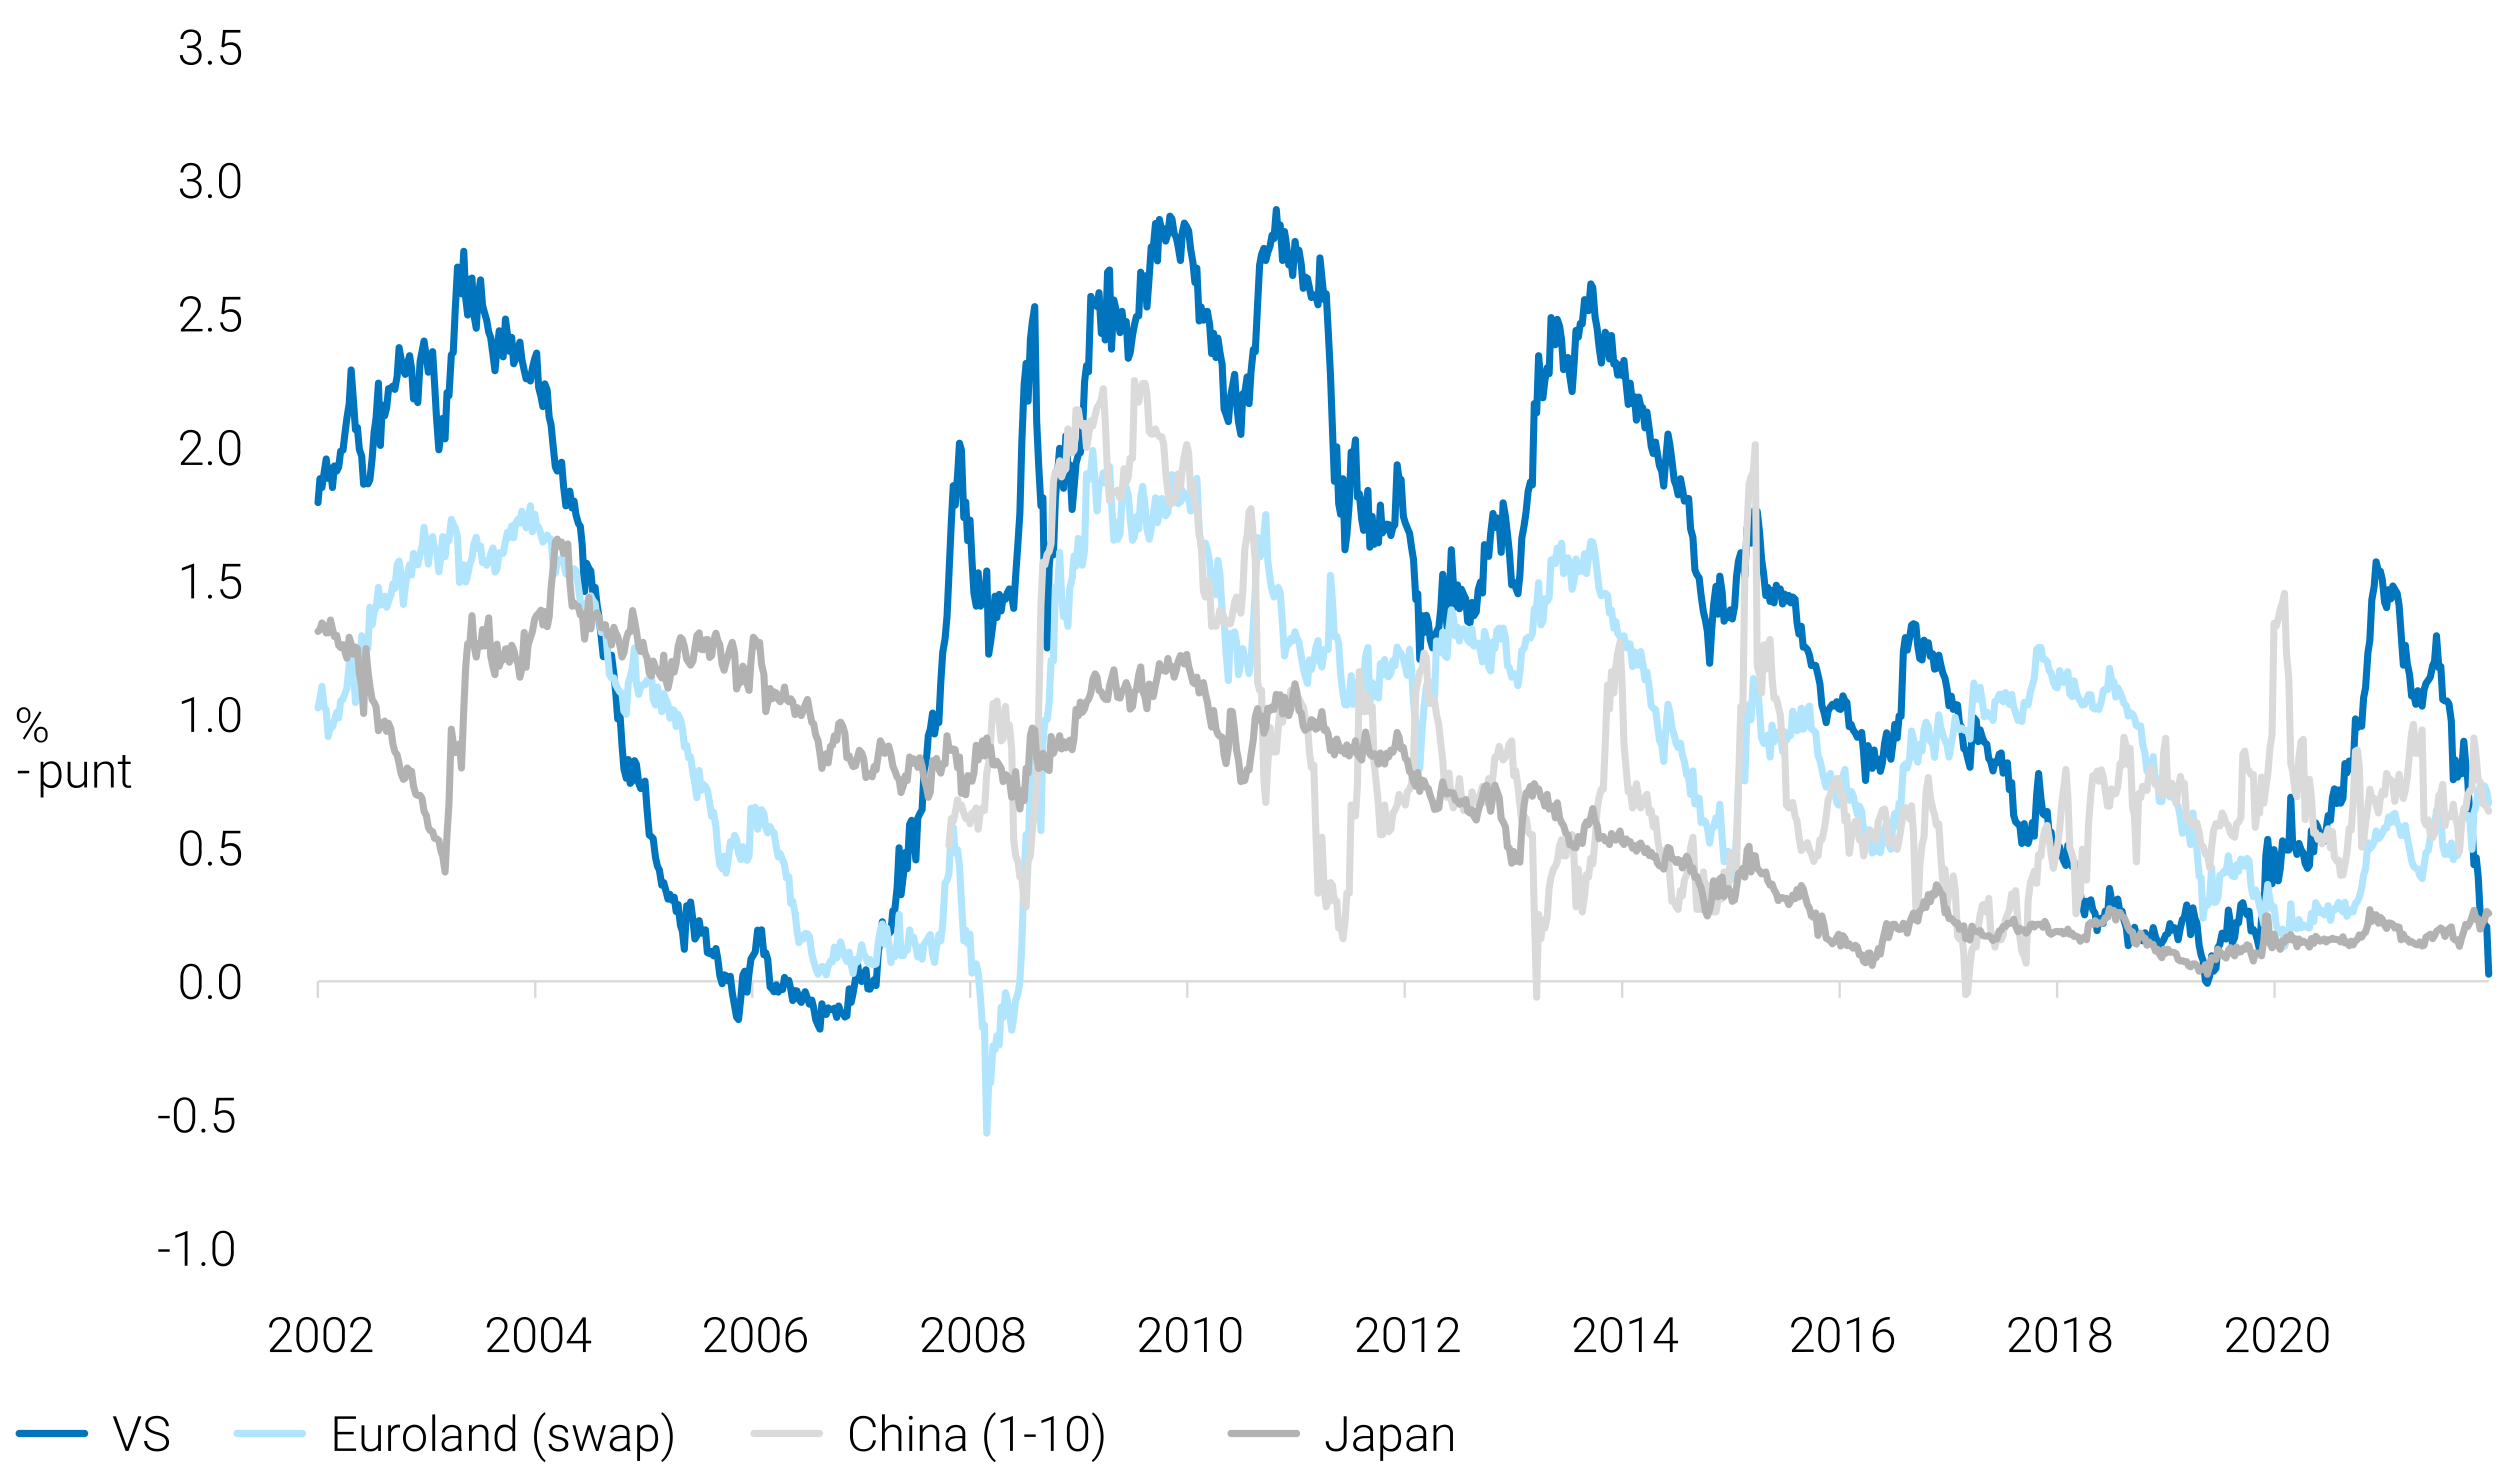 <svg xmlns="http://www.w3.org/2000/svg" id="Layer_1" data-name="Layer 1" width="720" height="427" viewBox="0 0 720 427"><defs><style> .cls-1, .cls-2, .cls-3, .cls-4, .cls-5, .cls-6, .cls-7, .cls-8, .cls-9 { fill: none; stroke-linejoin: round; } .cls-1 { stroke: #d9d9d9; stroke-width: 0.68px; } .cls-2, .cls-6 { stroke: #0075be; } .cls-2, .cls-3, .cls-4, .cls-5, .cls-6, .cls-7, .cls-8, .cls-9 { stroke-linecap: round; } .cls-2, .cls-3, .cls-4, .cls-5 { stroke-width: 2.04px; } .cls-3, .cls-7 { stroke: #b1e5fe; } .cls-4, .cls-8 { stroke: #dadada; } .cls-5, .cls-9 { stroke: #b2b2b2; } .cls-6, .cls-7, .cls-8, .cls-9 { stroke-width: 2.09px; } </style></defs><line class="cls-1" x1="91.54" y1="282.61" x2="716.81" y2="282.61"></line><path class="cls-1" d="M91.54,282.61v4.75m62.62-4.75v4.75m62.52-4.75v4.75m62.74-4.75v4.75m62.52-4.75v4.75m62.62-4.75v4.75m62.63-4.75v4.75m62.63-4.75v4.75m62.63-4.75v4.75m62.63-4.75v4.75"></path><polyline class="cls-2" points="91.59 144.73 92.15 137.87 92.71 140.4 93.39 135.87 93.95 132.18 94.51 137.77 95.18 134.81 95.75 140.4 96.31 134.18 96.98 135.66 97.54 134.5 98.1 129.96 98.78 129.65 99.34 124.9 99.9 120.47 100.57 116.25 101.13 106.55 101.69 114.04 102.37 123.74 102.93 123.11 103.49 129.44 104.16 131.34 104.72 139.46 105.4 139.14 105.96 139.35 106.52 138.19 107.19 131.86 107.75 124.48 108.31 120.37 108.99 110.35 109.55 128.28 110.11 116.68 110.78 119.73 111.35 117.41 111.91 111.93 112.58 111.72 113.14 111.19 113.7 112.14 114.38 108.34 114.94 100.12 115.5 103.28 116.17 106.87 116.73 107.82 117.29 104.86 117.97 102.44 118.53 106.13 119.09 114.88 119.76 110.03 120.32 115.94 121 104.02 121.56 101.17 122.12 98.22 122.79 102.86 123.36 107.19 123.92 104.34 124.59 101.28 125.15 110.35 125.71 120.26 126.39 129.54 126.95 125.11 127.51 120.47 128.18 126.38 128.74 113.09 129.3 113.93 129.98 102.23 130.54 101.49 131.1 89.36 131.77 76.92 132.33 81.98 132.9 84.62 133.57 72.38 134.13 85.88 134.69 90.73 135.36 80.4 135.93 80.08 136.49 90.63 137.16 94.53 137.72 85.36 138.4 80.61 138.96 87.89 139.52 90 140.19 92.32 140.75 95.69 141.31 97.17 141.99 102.33 142.55 106.76 143.11 100.96 143.78 95.27 144.34 102.02 144.9 102.76 145.58 91.89 146.14 96.22 146.7 101.17 147.37 97.17 147.94 104.76 148.5 103.39 149.17 100.44 149.73 98.54 150.29 103.49 150.97 106.66 151.53 109.08 152.09 108.77 152.76 109.72 153.32 106.03 154 103.28 154.56 101.7 155.12 111.51 155.79 114.14 156.35 117.1 156.91 110.56 157.59 112.35 158.15 120.05 158.71 122.37 159.38 129.23 159.94 134.5 160.5 135.66 161.18 133.76 161.74 133.13 162.3 139.98 162.97 145.68 163.54 144.41 164.1 141.46 164.77 146.31 165.33 144.31 165.89 148.31 166.57 150.74 167.13 151.58 167.69 157.07 168.36 170.35 168.92 162.23 169.6 163.71 170.16 164.45 170.72 170.56 171.39 169.19 171.95 174.15 172.51 177.74 173.19 183.75 173.75 189.13 174.31 180.06 174.98 189.13 175.54 190.39 176.11 188.7 176.78 193.98 177.34 199.57 177.9 207.05 178.57 205.89 179.14 214.65 179.7 221.5 180.37 224.14 180.93 218.76 181.49 225.61 182.17 224.88 182.73 219.08 183.29 220.13 183.96 225.61 184.52 227.09 185.2 226.77 185.76 224.98 186.32 232.78 186.99 240.48 187.55 240.91 188.12 241.54 188.79 247.02 189.35 249.45 189.91 250.61 190.59 254.93 191.15 254.19 191.71 256.3 192.38 258.94 192.94 257.57 193.5 259.25 194.18 258.41 194.74 262.52 195.3 260.52 195.97 266.53 196.53 268.22 197.09 273.39 197.77 260.84 198.33 263.26 198.89 259.78 199.56 264.95 200.13 270.43 200.69 269.48 201.36 265.16 201.92 268.75 202.59 268.54 203.16 267.8 203.72 274.33 204.39 274.65 204.95 274.02 205.51 275.28 206.19 273.18 206.75 276.34 207.31 280.98 207.98 283.3 208.54 280.77 209.1 280.98 209.78 282.56 210.34 281.19 210.9 285.94 211.57 289.73 212.13 292.9 212.69 293.63 213.37 287.31 213.93 280.87 214.49 279.71 215.16 285.73 215.73 280.24 216.29 276.13 216.96 275.07 217.52 274.12 218.19 267.9 218.76 269.17 219.32 267.8 219.99 274.97 220.55 274.44 221.11 276.34 221.79 284.25 222.35 284.78 222.91 285.62 223.58 283.62 224.14 285.73 224.71 284.67 225.38 284.99 225.94 281.51 226.5 283.09 227.17 282.35 227.74 284.88 228.3 288.15 228.97 285.3 229.53 285.41 230.09 287.83 230.77 288.68 231.33 286.88 231.89 285.62 232.56 287.52 233.12 289.2 233.8 288.05 234.36 290.37 234.92 293.63 235.59 295.22 236.15 296.38 236.71 289.1 237.39 292.05 237.95 292.16 238.51 290.26 239.18 290.79 239.75 290.68 240.31 290.37 240.98 293 241.54 289.73 242.1 291.31 242.78 291.84 243.34 292.9 243.9 292.58 244.57 284.78 245.13 288.68 245.69 286.04 246.37 282.03 246.93 277.29 247.49 281.51 248.16 282.67 248.72 280.56 249.4 279.29 249.96 284.78 250.52 284.88 251.19 283.72 251.75 282.14 252.31 283.83 252.99 273.7 253.55 271.49 254.11 265.48 254.78 269.8 255.34 267.38 255.91 269.06 256.58 268.22 257.14 262.31 257.7 262.1 258.38 255.56 258.94 244.17 259.5 257.67 260.17 252.08 260.73 245.54 261.29 250.19 261.97 237.43 262.53 236.26 263.09 239.43 263.76 247.66 264.32 235.63 264.89 234.37 265.56 233.21 266.12 222.03 266.79 219.08 267.36 211.8 267.92 210.11 268.59 205.37 269.15 211.38 269.71 207.58 270.38 208.11 270.95 196.4 271.51 187.86 272.18 183.96 272.74 177.53 273.3 165.4 273.98 150.32 274.54 139.88 275.1 145.47 275.77 137.03 276.33 127.64 276.89 129.65 277.57 149.05 278.13 144.62 278.69 155.69 279.36 149.79 279.93 161.39 280.49 170.78 281.16 174.57 281.72 164.98 282.39 174.57 282.96 173.62 283.52 173.62 284.19 164.45 284.75 188.39 285.31 184.8 285.99 179.53 286.55 171.72 287.11 177.84 287.78 171.2 288.34 175.94 288.9 171.94 289.58 172.57 290.14 170.67 290.7 169.62 291.37 171.51 291.94 175.21 292.5 166.03 293.17 156.33 293.73 147.68 294.29 127.22 294.96 110.67 295.53 104.65 296.09 115.52 296.76 97.69 297.32 92.74 298 88.31 298.56 121.32 299.12 133.55 299.79 145.68 300.35 143.36 300.91 176.15 301.59 186.59 302.15 163.5 302.71 156.33 303.38 159.81 303.94 143.67 304.5 137.03 305.18 129.12 305.74 134.6 306.3 140.62 306.97 125.53 307.54 134.6 308.1 133.87 308.77 146.73 309.33 140.4 309.89 133.55 310.57 130.81 311.13 130.39 311.69 126.27 312.36 109.93 312.92 105.29 313.48 107.08 314.16 85.36 314.72 86.94 315.39 87.67 315.95 88.31 316.51 84.3 317.19 96.01 317.75 89.05 318.31 97.91 318.98 78.39 319.55 77.76 320.11 100.54 320.78 86.41 321.34 88.83 321.9 92.32 322.57 95.8 323.14 89.68 323.7 94.74 324.37 92.63 324.93 103.18 325.49 101.6 326.17 96.53 326.73 93.47 327.29 91.16 327.96 90.94 328.52 78.39 329.08 81.88 329.76 79.45 330.32 88.41 330.99 79.45 331.55 71.12 332.12 71.54 332.79 64.37 333.35 75.13 333.91 63.21 334.58 66.37 335.15 65.85 335.71 69.43 336.38 67.22 336.94 62.26 337.5 63 338.18 67.32 338.74 68.27 339.3 71.01 339.97 75.02 340.53 66.8 341.09 64.26 341.77 65.32 342.33 66.48 342.89 71.65 343.56 75.55 344.13 81.35 344.69 77.23 345.36 92.42 345.92 88.41 346.59 92.21 347.15 89.78 347.72 89.68 348.39 93.58 348.95 101.81 349.51 96.01 350.19 102.97 350.75 97.38 351.31 101.28 351.98 104.97 352.54 117.84 353.1 119.31 353.78 121.42 354.34 114.46 354.9 111.61 355.57 107.82 356.13 116.15 356.69 121.53 357.37 125.11 357.93 113.41 358.49 113.2 359.17 108.56 359.73 116.25 360.29 107.08 360.96 100.65 361.52 101.28 362.19 87.57 362.76 76.39 363.32 73.33 363.99 71.54 364.55 75.02 365.11 72.7 365.79 70.8 366.35 67.74 366.91 68.69 367.58 60.36 368.14 67.74 368.7 64.79 369.38 75.02 369.94 66.69 370.5 70.28 371.17 76.29 371.74 74.49 372.3 79.34 372.97 69.54 373.53 73.97 374.09 72.07 374.77 76.18 375.33 83.03 375.89 79.77 376.56 80.19 377.12 82.93 377.68 85.67 378.36 84.93 378.92 85.04 379.59 87.78 380.15 74.28 380.71 79.98 381.39 86.3 381.95 84.62 382.51 94.95 383.18 108.03 383.75 123.64 384.31 138.61 384.98 128.7 385.54 145.04 386.1 148.1 386.77 137.87 387.34 158.33 387.9 154.01 388.57 145.15 389.13 130.18 389.69 132.5 390.37 126.69 390.93 143.15 391.49 142.2 392.16 149.47 392.72 152.74 393.29 145.57 393.96 141.25 394.52 157.59 395.19 148.74 395.75 156.75 396.31 151.79 396.99 156.33 397.55 145.47 398.11 153.48 398.78 152.53 399.35 150.95 399.91 151.06 400.58 154.22 401.14 151.9 401.7 151.16 402.38 133.87 402.94 138.08 403.5 138.08 404.17 148.74 404.73 150.63 405.29 152 405.97 153.69 406.53 157.7 407.09 161.18 407.76 172.67 408.32 170.99 408.89 189.86 409.56 177.31 410.12 182.16 410.79 177.21 411.36 179.32 411.92 184.27 412.59 186.59 413.15 186.17 413.71 182.06 414.38 180.69 414.95 175.21 415.51 165.4 416.18 173.52 416.74 180.58 417.3 173.62 417.98 158.33 418.54 167.72 419.1 174.78 419.77 168.46 420.33 175.31 420.89 169.72 421.57 171.3 422.13 172.46 422.69 179 423.36 179.42 423.93 173.52 424.49 177.31 425.16 176.26 425.72 169.83 426.39 167.61 426.96 170.78 427.52 156.86 428.19 158.12 428.75 160.23 429.31 153.69 429.99 147.89 430.55 151.9 431.11 149.16 431.78 150.84 432.34 159.07 432.9 144.83 433.58 148.84 434.14 153.8 434.7 159.07 435.37 168.46 435.94 167.72 436.5 169.19 437.17 170.99 437.73 165.61 438.29 154.96 438.96 151.27 439.53 147.26 440.09 141.56 440.76 138.82 441.32 139.67 441.88 116.25 442.56 118.89 443.12 102.44 443.79 110.14 444.35 114.57 444.91 109.61 445.59 105.92 446.15 107.61 446.71 91.47 447.38 95.16 447.94 99.28 448.5 92 449.18 94 449.74 97.91 450.3 106.45 450.97 104.65 451.54 102.97 452.1 108.34 452.77 112.77 453.33 104.86 453.89 95.16 454.57 97.06 455.13 93.16 455.69 93.27 456.36 86.3 456.92 87.36 457.48 89.47 458.16 81.77 458.72 82.82 459.39 91.37 459.95 94.42 460.51 99.7 461.19 104.55 461.75 99.7 462.31 95.69 462.98 96.85 463.55 103.39 464.11 96.64 464.78 104.86 465.34 104.44 465.9 108.03 466.57 105.08 467.14 108.13 467.7 103.81 468.37 110.98 468.93 116.47 469.49 110.35 470.17 116.25 470.73 114.25 471.29 121 471.96 114.36 472.52 116.99 473.08 117.41 473.76 123.22 474.32 118.68 474.99 123.64 475.55 128.59 476.12 130.6 476.79 127.33 477.35 130.7 477.91 134.08 478.58 135.76 479.15 139.98 479.71 132.6 480.38 125.01 480.94 128.17 481.5 132.5 482.18 138.4 482.74 139.88 483.3 142.51 483.97 137.87 484.53 140.83 485.09 144.31 485.77 143.57 486.33 143.57 486.89 152.32 487.56 154.75 488.13 164.13 488.69 165.5 489.36 166.45 489.92 171.51 490.59 176.26 491.15 178.58 491.72 181.85 492.39 191.02 492.95 181.64 493.51 174.26 494.19 168.88 494.75 176.89 495.31 165.93 495.98 170.56 496.54 178.9 497.1 177.53 497.78 177.84 498.34 175.63 498.9 178.26 499.57 174.68 500.13 165.93 500.69 161.5 501.37 159.18 501.93 160.02 502.49 166.03 503.17 152 503.73 154.53 504.29 156.43 504.96 147.26 505.52 147.68 506.08 147.26 506.76 153.38 507.32 160.86 507.99 165.82 508.55 171.51 509.11 169.19 509.79 173.2 510.35 170.04 510.91 173.62 511.58 168.56 512.14 170.67 512.71 169.62 513.38 173.94 513.94 171.09 514.5 173.1 515.17 171.51 515.74 173.62 516.3 171.94 516.97 172.57 517.53 179.21 518.09 182.59 518.77 180.37 519.33 186.38 519.89 186.38 520.56 187.12 521.12 188.7 521.68 191.66 522.36 191.55 522.92 191.66 523.59 194.4 524.15 197.03 524.71 203.15 525.39 205.47 525.95 208.11 526.51 204.73 527.18 203.57 527.74 202.84 528.31 203.36 528.98 202.1 529.54 204.1 530.1 204.31 530.77 200.41 531.34 201.78 531.9 202.31 532.57 209.27 533.13 208.63 533.69 210.22 534.37 211.17 534.93 212.33 535.49 212.22 536.16 210.96 536.72 216.86 537.28 224.77 537.96 214.75 538.52 216.23 539.19 221.29 539.75 216.02 540.32 220.55 540.99 218.65 541.55 222.13 542.11 219.81 542.78 214.01 543.35 211.06 543.91 216.12 544.58 218.65 545.14 214.33 545.7 208.63 546.38 212.54 546.94 206.21 547.5 206.31 548.17 187.65 548.73 183.64 549.29 187.23 549.97 183.64 550.53 180.06 551.09 179.63 551.76 179.95 552.32 186.07 552.89 189.65 553.56 190.07 554.12 184.38 554.68 185.33 555.36 185.12 555.92 189.02 556.59 188.28 557.15 192.71 557.71 192.5 558.38 188.7 558.95 191.45 559.51 193.77 560.18 195.45 560.74 198.41 561.3 203.26 561.98 200.51 562.54 204.31 563.1 202.84 563.77 203.05 564.33 208.53 564.89 209.37 565.57 215.59 566.13 216.02 566.69 218.34 567.36 220.97 567.92 211.69 568.49 206.74 569.16 207.58 569.72 213.59 570.28 210.22 570.96 212.54 571.52 213.8 572.19 214.33 572.75 218.44 573.31 219.29 573.99 222.03 574.55 219.39 575.11 219.71 575.78 217.18 576.34 216.86 576.9 222.66 577.58 220.45 578.14 219.71 578.7 227.41 579.37 225.4 579.93 234.79 580.5 236.69 581.17 237.32 581.73 237.95 582.29 242.91 582.97 237.21 583.53 242.49 584.09 242.91 584.76 240.48 585.32 236.9 585.88 240.8 586.56 228.78 587.12 222.77 587.79 229.94 588.35 234.37 588.91 234.79 589.59 233.73 590.15 240.06 590.71 239.64 591.38 246.28 591.94 243.65 592.5 246.49 593.18 243.96 593.74 246.28 594.3 247.87 594.97 249.24 595.54 243.44 596.1 247.66 596.77 249.55 597.33 248.18 597.89 253.88 598.57 255.46 599.13 257.15 599.69 260.73 600.36 263.47 600.92 259.57 601.48 260.73 602.16 259.15 602.72 262 603.39 263.05 603.95 268.01 604.51 264.63 605.19 264.42 605.75 265.9 606.31 262.42 606.98 264 607.54 255.88 608.11 258.94 608.78 260.42 609.34 261.89 609.9 258.94 610.58 262.84 611.14 262.42 611.7 264.95 612.37 267.16 612.93 272.33 613.49 270.64 614.17 270.96 614.73 267.06 615.29 269.27 615.96 270.33 616.52 269.48 617.09 270.96 617.76 268.64 618.32 269.69 618.88 271.17 619.55 270.43 620.12 267.16 620.79 269.8 621.35 271.17 621.91 273.18 622.59 271.49 623.15 270.64 623.71 269.27 624.38 268.85 624.94 266 625.5 267.9 626.18 267.16 626.74 267.8 627.3 270.64 627.97 267.06 628.53 264.84 629.09 264.21 629.77 260.63 630.33 263.37 630.89 269.17 631.56 261.47 632.13 264.42 632.69 265.79 633.36 272.33 633.92 275.07 634.48 276.65 635.15 282.45 635.72 283.19 636.39 281.08 636.95 275.28 637.51 279.71 638.19 278.87 638.75 272.96 639.31 272.01 639.98 268.75 640.54 269.06 641.1 270.43 641.78 262.1 642.34 265.69 642.9 271.59 643.57 270.01 644.13 265.58 644.7 265.79 645.37 260.52 645.93 259.99 646.49 262.42 647.16 263.47 647.73 262.42 648.29 268.11 648.96 267.69 649.52 268.64 650.08 270.54 650.76 273.6 651.32 264.53 651.99 262.95 652.55 246.49 653.11 241.75 653.79 249.34 654.35 254.51 654.91 244.7 655.58 248.81 656.14 253.67 656.71 250.19 657.38 242.17 657.94 244.38 658.5 244.81 659.17 244.81 659.74 229.62 660.3 243.44 660.97 243.54 661.53 246.07 662.09 242.91 662.76 244.81 663.33 245.65 663.89 248.71 664.56 250.08 665.12 249.24 665.68 239.22 666.36 245.33 666.92 237 667.59 238.37 668.15 241.22 668.71 239.96 669.39 242.28 669.95 238.69 670.51 234.89 671.18 236.26 671.74 229.73 672.31 227.2 672.98 231.41 673.54 227.51 674.1 231.31 674.77 229.94 675.34 219.92 675.9 222.56 676.57 219.18 677.13 220.76 677.69 221.71 678.37 207.05 678.93 209.58 679.49 208.42 680.16 209.16 680.72 200.94 681.28 198.09 681.96 187.97 682.52 184.38 683.08 172.78 683.75 168.98 684.32 161.81 684.99 164.45 685.55 164.55 686.11 166.98 686.78 173.52 687.35 174.99 687.91 169.83 688.58 172.46 689.14 168.77 689.7 169.72 690.38 170.88 690.94 174.36 691.5 182.27 692.17 191.55 692.73 185.86 693.29 191.13 693.97 194.4 694.53 200.41 695.09 199.78 695.76 202.84 696.32 198.93 696.89 200.41 697.56 203.36 698.12 198.72 698.68 196.82 699.36 195.88 699.92 195.03 700.59 191.76 701.15 190.5 701.71 183.11 702.38 192.29 702.95 191.97 703.51 201.46 704.18 201.89 704.74 201.89 705.3 202.73 705.98 207.69 706.54 224.56 707.1 218.87 707.77 223.82 708.33 220.76 708.89 222.87 709.57 213.49 710.13 219.81 710.69 224.45 711.36 235.95 711.92 236.58 712.49 249.03 713.16 247.02 713.72 252.5 714.28 263.05 714.96 263.89 715.52 266.21 716.19 266.95 716.75 280.56"></polyline><polyline class="cls-3" points="91.59 203.89 92.15 201.25 92.71 197.67 93.39 203.78 93.95 204.42 94.51 212.12 95.18 209.16 95.75 209.37 96.31 207.47 96.98 205.16 97.54 206.74 98.1 201.89 98.78 201.36 99.34 199.78 99.9 198.19 100.57 191.45 101.13 186.38 101.69 191.34 102.37 202.31 102.93 197.67 103.49 193.24 104.16 183.11 104.72 188.28 105.4 186.38 105.96 186.7 106.52 174.89 107.19 179.95 107.75 176.26 108.31 174.99 108.99 169.19 109.55 174.26 110.11 173.31 110.78 171.72 111.35 174.89 111.91 173.2 112.58 171.3 113.14 168.14 113.7 169.51 114.38 162.55 114.94 161.6 115.5 165.5 116.17 174.04 116.73 168.88 117.29 165.5 117.97 162.66 118.53 165.61 119.09 159.39 119.76 160.34 120.32 162.66 121 159.49 121.56 157.49 122.12 151.9 122.79 156.96 123.36 162.44 123.92 157.81 124.59 154.53 125.15 158.23 125.71 158.33 126.39 164.66 126.95 160.76 127.51 154.53 128.18 160.34 128.74 154.64 129.3 155.69 129.98 149.58 130.54 150.95 131.1 152 131.77 154.53 132.33 167.72 132.9 166.56 133.57 162.66 134.13 167.61 134.69 165.5 135.36 162.34 135.93 160.76 136.49 156.65 137.16 154.75 137.72 157.91 138.4 157.28 138.96 162.02 139.52 161.39 140.19 162.76 140.75 161.81 141.31 159.6 141.99 157.81 142.55 164.76 143.11 164.03 143.78 159.18 144.34 159.28 144.9 159.39 145.58 155.91 146.14 153.27 146.7 154.85 147.37 151.48 147.94 154.85 148.5 150.74 149.17 149.58 149.73 150.63 150.29 147.26 150.97 149.68 151.53 152 152.09 149.47 152.76 145.68 153.32 153.16 154 148.1 154.56 151.48 155.12 151.79 155.79 153.9 156.35 156.12 156.91 155.38 157.59 154.11 158.15 155.06 158.71 155.27 159.38 163.39 159.94 165.08 160.5 161.81 161.18 161.07 161.74 161.28 162.3 161.92 162.97 165.29 163.54 165.71 164.1 164.34 164.77 165.93 165.33 163.82 165.89 164.34 166.57 168.98 167.13 173.1 167.69 175.73 168.36 178.9 168.92 173.52 169.6 174.57 170.16 171.62 170.72 172.88 171.39 173.73 171.95 178.05 172.51 177.84 173.19 182.16 173.75 180.58 174.31 180.48 174.98 188.6 175.54 194.4 176.11 195.24 176.78 195.24 177.34 197.25 177.9 198.3 178.57 199.35 179.14 199.67 179.7 204.84 180.37 205.68 180.93 196.82 181.49 195.03 182.17 191.97 182.73 186.59 183.29 196.61 183.96 199.99 184.52 197.88 185.2 197.14 185.76 197.25 186.32 195.88 186.99 195.56 187.55 193.45 188.12 201.46 188.79 203.05 189.35 197.88 189.91 200.3 190.59 204.94 191.15 199.78 191.71 201.25 192.38 202.94 192.94 206.84 193.5 204.31 194.18 204.63 194.74 209.27 195.3 205.79 195.97 207.16 196.53 209.48 197.09 215.07 197.77 214.65 198.33 218.23 198.89 218.02 199.56 222.66 200.13 225.82 200.69 229.73 201.36 221.92 201.92 227.62 202.59 225.93 203.16 226.46 203.72 227.51 204.39 231.41 204.95 235.1 205.51 233.94 206.19 238.06 206.75 245.12 207.31 249.03 207.98 250.19 208.54 246.6 209.1 251.45 209.78 247.23 210.34 242.38 210.9 243.54 211.57 240.59 212.13 241.75 212.69 245.76 213.37 247.55 213.93 243.86 214.49 247.02 215.16 247.76 215.73 246.6 216.29 232.78 216.96 233.31 217.52 232.47 218.19 238.8 218.76 236.9 219.32 233.21 219.99 234.26 220.55 238.27 221.11 239.85 221.79 238.06 222.35 239.53 222.91 239.75 223.58 244.07 224.14 246.81 224.71 245.86 225.38 247.65 225.94 249.03 226.5 252.82 227.17 252.5 227.74 260.2 228.3 259.57 228.97 262.95 229.53 267.8 230.09 271.49 230.77 269.48 231.33 270.43 231.89 268.85 232.56 268.96 233.12 269.69 233.8 274.76 234.36 276.87 234.92 278.87 235.59 280.56 236.15 279.71 236.71 278.34 237.39 278.55 237.95 280.77 238.51 278.34 239.18 276.76 239.75 276.97 240.31 272.75 240.98 275.92 241.54 274.12 242.1 271.28 242.78 273.91 243.34 275.6 243.9 276.87 244.57 274.23 245.13 277.81 245.69 280.35 246.37 276.34 246.93 277.08 247.49 275.71 248.16 272.12 248.72 274.65 249.4 275.81 249.96 277.29 250.52 276.34 251.19 277.71 251.75 277.81 252.31 277.6 252.99 270.86 253.55 267.8 254.11 266.11 254.78 271.91 255.34 267.27 255.91 271.17 256.58 277.18 257.14 273.7 257.7 275.5 258.38 271.28 258.94 263.37 259.5 275.18 260.17 275.18 260.73 273.7 261.29 273.7 261.97 267.8 262.53 270.96 263.09 269.91 263.76 272.65 264.32 275.6 264.89 272.75 265.56 276.23 266.12 271.91 266.79 271.07 267.36 270.01 267.92 269.17 268.59 274.97 269.15 277.18 269.71 272.75 270.38 269.17 270.95 270.96 271.51 266.21 272.18 254.3 272.74 253.56 273.3 251.45 273.98 238.48 274.54 238.27 275.1 245.65 275.77 244.7 276.33 249.24 276.89 259.68 277.57 270.96 278.13 267.9 278.69 271.7 279.36 269.06 279.93 280.24 280.49 279.71 281.16 277.6 281.72 280.24 282.39 287.62 282.96 295.95 283.52 295.22 284.19 326.33 284.75 311.67 285.31 311.77 285.99 301.23 286.55 302.28 287.11 298.27 287.78 300.91 288.34 290.05 288.9 293 289.58 285.94 290.14 288.26 290.7 291.52 291.37 296.69 291.94 293.21 292.5 288.26 293.17 286.15 293.73 282.56 294.29 272.12 294.96 251.45 295.53 240.38 296.09 246.07 296.76 224.45 297.32 232.15 298 218.23 298.56 217.49 299.12 222.45 299.79 239.22 300.35 214.01 300.91 207.47 301.59 207.26 302.15 202.31 302.71 190.18 303.38 190.39 303.94 169.09 304.5 171.41 305.18 159.07 305.74 171.72 306.3 177.63 306.97 175.73 307.54 180.37 308.1 169.41 308.77 166.66 309.33 160.13 309.89 162.97 310.57 155.06 311.13 160.86 311.69 162.76 312.36 158.44 312.92 136.5 313.48 138.19 314.16 135.34 314.72 129.75 315.39 139.03 315.95 147.15 316.51 139.98 317.19 138.93 317.75 136.19 318.31 139.14 318.98 135.13 319.55 134.39 320.11 144.83 320.78 155.59 321.34 150.32 321.9 155.27 322.57 153.8 323.14 143.57 323.7 140.93 324.37 140.4 324.93 142.51 325.49 148.95 326.17 155.59 326.73 154.64 327.29 148.84 327.96 152.32 328.52 143.25 329.08 140.09 329.76 145.57 330.32 152.32 330.99 155.27 331.55 152.43 332.12 148.52 332.79 143.36 333.35 150.53 333.91 147.68 334.58 143.57 335.15 145.78 335.71 148.52 336.38 147.57 336.94 139.03 337.5 136.71 338.18 137.13 338.74 142.09 339.3 145.04 339.97 144.52 340.53 141.25 341.09 143.46 341.77 142.2 342.33 142.94 342.89 147.15 343.56 146.73 344.13 146.63 344.69 137.77 345.36 152.53 345.92 157.49 346.59 156.43 347.15 156.43 347.72 158.23 348.39 162.02 348.95 170.56 349.51 170.04 350.19 171.2 350.75 161.39 351.31 165.08 351.98 176.15 352.54 178.26 353.1 188.07 353.78 195.98 354.34 182.48 354.9 185.01 355.57 181.95 356.13 185.01 356.69 194.29 357.37 190.5 357.93 186.81 358.49 189.76 359.17 190.39 359.73 193.98 360.29 190.18 360.96 179.95 361.52 169.72 362.19 154.85 362.76 160.44 363.32 159.49 363.99 154.11 364.55 148.21 365.11 161.39 365.79 166.77 366.35 170.04 366.91 171.94 367.58 169.72 368.14 169.19 368.7 170.67 369.38 179.95 369.94 188.91 370.5 186.17 371.17 185.44 371.74 183.85 372.3 184.59 372.97 181.95 373.53 183.96 374.09 184.8 374.77 189.13 375.33 192.4 375.89 194.72 376.56 196.82 377.12 190.07 377.68 192.82 378.36 190.28 378.92 186.7 379.59 184.49 380.15 190.28 380.71 192.08 381.39 187.12 381.95 187.02 382.51 187.02 383.18 165.71 383.75 172.99 384.31 183.32 384.98 183.22 385.54 185.33 386.1 194.19 386.77 199.78 387.34 202.94 387.9 203.05 388.57 201.25 389.13 194.61 389.69 202.84 390.37 196.51 390.93 202.2 391.49 198.83 392.16 200.41 392.72 195.45 393.29 189.02 393.96 186.49 394.52 202.41 395.19 196.61 395.75 200.62 396.31 197.14 396.99 201.04 397.55 191.13 398.11 194.4 398.78 189.97 399.35 193.56 399.91 194.93 400.58 193.87 401.14 190.28 401.7 191.76 402.38 186.38 402.94 187.54 403.5 188.18 404.17 189.65 404.73 191.97 405.29 194.5 405.97 187.02 406.53 193.03 407.09 202.2 407.76 208.85 408.32 209.37 408.89 221.29 409.56 210.22 410.12 203.78 410.79 197.56 411.36 195.98 411.92 200.2 412.59 199.46 413.15 200.73 413.71 184.59 414.38 187.44 414.95 187.86 415.51 182.06 416.18 188.91 416.74 189.34 417.3 180.79 417.98 175.63 418.54 177.31 419.1 183.11 419.77 180.69 420.33 184.59 420.89 181.74 421.57 181.11 422.13 181.32 422.69 184.38 423.36 185.12 423.93 181.11 424.49 186.07 425.16 185.75 425.72 185.22 426.39 187.54 426.96 190.6 427.52 181.85 428.19 184.49 428.75 192.18 429.31 193.24 429.99 184.91 430.55 186.7 431.11 181.53 431.78 180.9 432.34 184.06 432.9 180.9 433.58 183.64 434.14 191.76 434.7 192.29 435.37 195.03 435.94 193.98 436.5 194.29 437.17 197.46 437.73 193.56 438.29 187.33 438.96 186.7 439.53 183.96 440.09 183.54 440.76 183.75 441.32 182.48 441.88 175.42 442.56 174.47 443.12 167.82 443.79 179.95 444.35 179 444.91 172.46 445.59 173.1 446.15 172.15 446.71 161.28 447.38 160.97 447.94 162.34 448.5 157.91 449.18 158.86 449.74 156.43 450.3 165.19 450.97 161.07 451.54 160.65 452.1 162.34 452.77 169.72 453.33 167.3 453.89 160.97 454.57 164.66 455.13 163.18 455.69 164.45 456.36 159.49 456.92 165.19 457.48 160.65 458.16 155.91 458.72 156.12 459.39 159.7 459.95 164.45 460.51 169.51 461.19 171.62 461.75 171.2 462.31 170.88 462.98 171.41 463.55 176.58 464.11 175.73 464.78 180.9 465.34 179 465.9 182.38 466.57 183.32 467.14 185.22 467.7 183.11 468.37 186.59 468.93 185.44 469.49 185.44 470.17 191.97 470.73 187.75 471.29 191.45 471.96 191.55 472.52 187.65 473.08 190.81 473.76 195.77 474.32 193.56 474.99 198.09 475.55 203.26 476.12 204 476.79 204.31 477.35 208.74 477.91 213.17 478.58 214.54 479.15 219.29 479.71 210.53 480.38 202.84 480.94 205.16 481.5 209.58 482.18 211.69 482.74 214.22 483.3 215.28 483.97 214.01 484.53 217.49 485.09 219.29 485.77 223.19 486.33 223.93 486.89 228.78 487.56 222.03 488.13 231.52 488.69 230.78 489.36 229.83 489.92 236.9 490.59 236.26 491.15 236.69 491.72 238.27 492.39 242.8 492.95 238.59 493.51 238.27 494.19 235.53 494.75 237.64 495.31 231.63 495.98 241.43 496.54 248.18 497.1 245.33 497.78 245.23 498.34 247.13 498.9 253.24 499.57 249.66 500.13 240.17 500.69 226.04 501.37 219.71 501.93 218.65 502.49 224.88 503.17 204.84 503.73 202.94 504.29 207.26 504.96 195.45 505.52 200.73 506.08 196.4 506.76 204.94 507.32 212.54 507.99 214.12 508.55 212.54 509.11 211.69 509.79 218.02 510.35 208.85 510.91 213.7 511.58 212.22 512.14 210.85 512.71 210.43 513.38 216.44 513.94 210.74 514.5 213.17 515.17 211.8 515.74 211.8 516.3 204.84 516.97 206.95 517.53 210.43 518.09 210.11 518.77 204 519.33 210.01 519.89 209.27 520.56 204.21 521.12 203.36 521.68 209.9 522.36 210.43 522.92 210.96 523.59 217.71 524.15 218.97 524.71 221.61 525.39 224.66 525.95 226.67 526.51 223.61 527.18 222.77 527.74 227.3 528.31 227.93 528.98 231.1 529.54 231.84 530.1 229.83 530.77 223.4 531.34 221.61 531.9 227.93 532.57 230.47 533.13 227.93 533.69 229.09 534.37 232.15 534.93 234.58 535.49 232.15 536.16 233.63 536.72 239.32 537.28 243.22 537.96 239.01 538.52 239.01 539.19 245.65 539.75 242.59 540.32 245.12 540.99 242.38 541.55 245.54 542.11 241.85 542.78 238.69 543.35 236.9 543.91 243.22 544.58 244.6 545.14 237.11 545.7 234.26 546.38 237.95 546.94 231.31 547.5 231.31 548.17 220.66 548.73 220.03 549.29 221.19 549.97 218.34 550.53 210.53 551.09 212.85 551.76 217.71 552.32 219.5 552.89 214.33 553.56 216.23 554.12 210.11 554.68 208 555.36 209.27 555.92 213.49 556.59 214.01 557.15 218.13 557.71 212.01 558.38 205.89 558.95 209.58 559.51 211.48 560.18 213.38 560.74 214.54 561.3 218.02 561.98 214.01 562.54 211.17 563.1 206.63 563.77 209.79 564.33 210.11 564.89 209.69 565.57 210.22 566.13 210.43 566.69 210.53 567.36 212.85 567.92 203.78 568.49 196.72 569.16 199.78 569.72 201.36 570.28 197.98 570.96 202.52 571.52 206.42 572.19 205.05 572.75 206.21 573.31 206.31 573.99 207.47 574.55 201.99 575.11 201.68 575.78 199.99 576.34 199.99 576.9 202.1 577.58 199.46 578.14 201.15 578.7 202.84 579.37 199.99 579.93 203.57 580.5 205.26 581.17 207.47 581.73 206.31 582.29 207.79 582.97 202.31 583.53 202.94 584.09 202.94 584.76 199.14 585.32 197.46 585.88 195.24 586.56 187.02 587.12 186.49 587.79 186.49 588.35 189.86 588.91 189.86 589.59 190.5 590.15 193.13 590.71 193.77 591.38 196.51 591.94 197.77 592.5 198.09 593.18 193.13 593.74 195.03 594.3 196.51 594.97 194.93 595.54 193.45 596.1 199.88 596.77 200.62 597.33 196.09 597.89 198.93 598.57 200.94 599.13 201.89 599.69 203.05 600.36 202.94 600.92 201.57 601.48 200.09 602.16 200.09 602.72 203.89 603.39 204.21 603.95 203.57 604.51 204.31 605.19 201.99 605.75 198.93 606.31 198.41 606.98 198.62 607.54 192.5 608.11 195.77 608.78 196.3 609.34 200.73 609.9 198.09 610.58 199.35 611.14 200.83 611.7 202.62 612.37 203.26 612.93 206.21 613.49 205.26 614.17 205.68 614.73 206.84 615.29 208.95 615.96 209.27 616.52 209.06 617.09 214.33 617.76 216.97 618.32 222.13 618.88 220.45 619.55 222.13 620.12 217.91 620.79 225.72 621.35 224.24 621.91 230.78 622.59 230.89 623.15 226.99 623.71 224.88 624.38 226.77 624.94 229.52 625.5 227.2 626.18 229.83 626.74 231.2 627.3 232.15 627.97 235.63 628.53 239.96 629.09 238.8 629.77 237 630.33 239.43 630.89 243.22 631.56 234.16 632.13 239.64 632.69 244.49 633.36 252.4 633.92 252.82 634.48 264.42 635.15 259.36 635.72 260.73 636.39 258.52 636.95 249.87 637.51 259.89 638.19 259.78 638.75 258.62 639.31 252.08 639.98 251.77 640.54 250.92 641.1 251.24 641.78 246.49 642.34 250.71 642.9 252.29 643.57 252.5 644.13 249.03 644.7 250.92 645.37 247.44 645.93 247.76 646.49 249.45 647.16 247.23 647.73 247.97 648.29 255.25 648.96 258.2 649.52 256.3 650.08 257.36 650.76 261.15 651.32 263.16 651.99 266.21 652.55 259.68 653.11 254.72 653.79 259.47 654.35 261.79 654.91 261.15 655.58 266.64 656.14 267.9 656.71 268.64 657.38 267.59 657.94 272.54 658.5 270.64 659.17 269.8 659.74 260.31 660.3 267.06 660.97 266.53 661.53 267.48 662.09 264.84 662.76 267.16 663.33 266.32 663.89 266.85 664.56 267.06 665.12 267.27 665.68 263.05 666.36 265.37 666.92 259.99 667.59 261.15 668.15 262.84 668.71 262.21 669.39 263.47 669.95 262.74 670.51 260.84 671.18 265.06 671.74 261.89 672.31 262.1 672.98 261.15 673.54 259.89 674.1 261.79 674.77 262.63 675.34 259.89 675.9 263.89 676.57 262.63 677.13 262 677.69 262.63 678.37 260.1 678.93 259.68 679.49 258.41 680.16 255.67 680.72 251.98 681.28 250.29 681.96 242.7 682.52 244.38 683.08 243.86 683.75 242.59 684.32 239.32 684.99 241.54 685.55 240.91 686.11 239.96 686.78 238.37 687.35 238.48 687.91 235.32 688.58 236.9 689.14 234.68 689.7 234.26 690.38 237.11 690.94 237.95 691.5 240.59 692.17 240.48 692.73 237.74 693.29 241.43 693.97 244.6 694.53 247.87 695.09 249.45 695.76 250.08 696.32 250.29 696.89 252.08 697.56 253.03 698.12 249.34 698.68 245.54 699.36 244.91 699.92 241.22 700.59 239.11 701.15 237.74 701.71 233.42 702.38 235.32 702.95 235.32 703.51 243.65 704.18 246.07 704.74 243.86 705.3 246.07 705.98 242.8 706.54 247.55 707.1 245.97 707.77 246.39 708.33 239.01 708.89 236.79 709.57 234.05 710.13 235 710.69 234.79 711.36 236.69 711.92 244.6 712.49 234.26 713.16 231.84 713.72 227.41 714.28 228.04 714.96 231.31 715.52 226.35 716.19 227.93 716.75 231.31"></polyline><polyline class="cls-4" points="273.3 243.44 273.98 235.74 274.54 236.48 275.1 234.16 275.77 230.36 276.33 232.68 276.89 231.84 277.57 234.16 278.13 235.74 278.69 235 279.36 237.21 279.93 234.16 280.49 234.16 281.16 232.68 281.72 238.8 282.39 233.42 282.96 232.68 283.52 233.42 284.19 222.66 284.75 219.6 285.31 213.38 285.99 202.62 286.55 204.21 287.11 201.89 287.78 208 288.34 213.38 288.9 212.64 289.58 203.47 290.14 211.17 290.7 208.85 291.37 215.7 291.94 241.85 292.5 246.49 293.17 248.08 293.73 252.61 294.29 252.61 294.96 260.31 295.53 261.15 296.09 248.08 296.76 246.49 297.32 238.8 298 233.42 298.56 225.72 299.12 205.79 299.79 174.26 300.35 161.92 300.91 162.66 301.59 159.6 302.15 158.86 302.71 156.54 303.38 138.82 303.94 135.76 304.5 135.76 305.18 132.71 305.74 137.35 306.3 135.76 306.97 135.03 307.54 123.53 308.1 128.91 308.77 130.38 309.33 129.65 309.89 118.05 310.57 118.05 311.13 121.95 311.69 122.69 312.36 121.95 312.92 128.91 313.48 125.75 314.16 121.21 314.72 122.69 315.39 119.63 315.95 117.31 316.51 116.57 317.19 114.99 317.75 111.93 318.31 121.21 318.98 136.5 319.55 144.2 320.11 141.14 320.78 141.88 321.34 141.88 321.9 141.14 322.57 143.46 323.14 141.88 323.7 135.03 324.37 138.82 324.93 137.35 325.49 131.97 326.17 131.97 326.73 109.61 327.29 114.99 327.96 115.83 328.52 111.93 329.08 110.45 329.76 110.45 330.32 113.51 330.99 124.27 331.55 125.01 332.12 125.01 332.79 123.53 333.35 125.01 333.91 125.75 334.58 125.75 335.15 128.06 335.71 135.76 336.38 141.88 336.94 145.04 337.5 145.04 338.18 144.2 338.74 142.72 339.3 136.5 339.97 140.4 340.53 135.03 341.09 131.12 341.77 128.06 342.33 130.38 342.89 141.14 343.56 138.82 344.13 145.78 344.69 145.78 345.36 154.22 345.92 155.8 346.59 170.35 347.15 171.94 347.72 167.3 348.39 168.88 348.95 180.37 349.51 178.79 350.19 180.37 350.75 178.79 351.31 175.73 351.98 177.31 352.54 178.05 353.1 179.63 353.78 178.79 354.34 179.63 354.9 177.31 355.57 173.41 356.13 171.94 356.69 174.26 357.37 176.58 357.93 170.35 358.49 158.12 359.17 154.22 359.73 147.36 360.29 146.52 360.96 154.96 361.52 161.18 362.19 196.51 362.76 198.83 363.32 198.83 363.99 224.24 364.55 231.1 365.11 220.34 365.79 209.58 366.35 216.54 366.91 216.54 367.58 216.54 368.14 209.58 368.7 203.47 369.38 208 369.94 203.47 370.5 201.15 371.17 203.47 371.74 198.83 372.3 201.15 372.97 201.15 373.53 201.15 374.09 201.15 374.77 202.62 375.33 203.47 375.89 206.53 376.56 208.85 377.12 216.54 377.68 221.08 378.36 220.34 378.92 238.06 379.59 257.25 380.15 248.08 380.71 241.12 381.39 256.51 381.95 261.15 382.51 259.57 383.18 254.19 383.74 254.93 384.31 259.57 384.98 259.57 385.54 267.27 386.1 266.53 386.77 270.33 387.34 265.69 387.9 257.25 388.57 257.25 389.13 231.84 389.69 234.16 390.37 235 390.93 226.46 391.49 193.45 392.16 198.83 392.72 204.94 393.29 204.94 393.96 200.41 394.52 204.94 395.19 203.47 395.75 219.6 396.31 224.98 396.99 231.84 397.55 240.38 398.11 240.38 398.78 231.84 399.35 237.21 399.91 239.53 400.58 238.8 401.14 234.16 401.7 233.42 402.38 231.84 402.94 228.78 403.5 230.36 404.17 230.36 404.73 231.84 405.29 228.04 405.97 227.3 406.53 225.72 407.09 218.86 407.76 198.83 408.32 196.51 408.89 193.45 409.56 192.71 410.12 188.07 410.79 189.55 411.36 201.89 411.92 202.62 412.59 201.15 413.15 201.89 413.71 205.79 414.38 208.85 414.95 214.22 415.51 218.86 416.18 228.78 416.74 229.62 417.3 222.66 417.98 230.36 418.54 232.68 419.1 228.78 419.77 228.78 420.33 224.24 420.89 229.62 421.57 233.42 422.13 232.68 422.69 233.42 423.36 233.42 423.93 228.04 424.49 231.1 425.16 231.1 425.72 229.62 426.39 228.78 426.96 226.46 427.52 231.1 428.19 228.04 428.75 224.24 429.31 228.78 429.99 223.4 430.55 218.02 431.11 218.02 431.78 214.96 432.34 217.28 432.9 218.86 433.58 218.02 434.14 216.54 434.7 214.22 435.37 213.38 435.94 223.4 436.5 221.92 437.17 226.46 437.73 231.84 438.29 236.48 438.96 235 439.53 235.74 440.09 239.53 440.76 240.38 441.32 240.38 441.88 262.63 442.56 287.2 443.12 263.37 443.79 270.33 444.35 264.95 444.91 267.27 445.59 264.21 446.15 255.67 446.71 252.61 447.38 250.29 447.94 249.55 448.5 248.08 449.18 243.44 449.74 241.85 450.3 246.49 450.97 246.49 451.54 242.7 452.1 242.7 452.77 240.38 453.33 247.23 453.89 261.15 454.57 250.29 455.13 255.67 455.69 262.63 456.36 257.99 456.92 251.87 457.48 252.61 458.16 247.23 458.72 248.81 459.39 241.85 459.95 233.42 460.51 229.62 461.19 227.3 461.75 227.3 462.31 214.22 462.98 197.25 463.55 204.21 464.11 193.45 464.78 199.57 465.34 191.87 465.9 188.07 466.57 185.01 467.14 196.51 467.7 214.22 468.37 221.92 468.93 228.04 469.49 227.3 470.17 232.68 470.73 231.84 471.29 225.72 471.96 229.62 472.52 232.68 473.08 231.1 473.76 229.62 474.32 228.78 474.99 234.16 475.55 233.42 476.12 238.06 476.79 235.74 477.35 241.12 477.91 244.91 478.58 244.91 479.15 247.23 479.71 247.23 480.38 245.76 480.94 252.61 481.5 259.57 482.18 259.57 482.74 261.15 483.3 261.89 483.97 256.51 484.53 257.99 485.09 253.45 485.77 251.87 486.33 249.55 486.89 244.17 487.56 241.12 488.13 251.87 488.69 261.89 489.36 261.89 489.92 261.89 490.59 251.13 491.15 256.51 491.72 261.15 492.39 254.93 492.95 257.25 493.51 262.63 494.19 262.63 494.75 259.57 495.31 256.51 495.98 258.83 496.54 251.13 497.1 253.45 497.78 255.67 498.34 245.76 498.9 245.76 499.57 248.81 500.13 250.29 500.69 225.72 501.37 203.47 501.93 204.94 502.49 166.56 503.17 151.16 503.73 139.67 504.29 137.35 504.96 135.76 505.52 128.06 506.08 191.87 506.76 194.19 507.32 199.57 507.99 185.75 508.55 192.71 509.11 185.75 509.79 184.17 510.35 195.03 510.91 201.15 511.58 201.15 512.14 203.47 512.71 205.79 513.38 214.22 513.94 214.22 514.5 231.84 515.17 232.68 515.74 231.84 516.3 231.1 516.97 235 517.53 236.48 518.09 240.91 518.76 244.91 519.33 244.17 519.89 243.44 520.56 242.7 521.12 244.91 521.68 245.76 522.36 248.08 522.92 246.49 523.59 246.49 524.15 241.85 524.71 241.85 525.39 238.8 525.95 235 526.51 230.36 527.18 228.78 527.74 226.46 528.31 224.98 528.98 224.24 529.54 224.24 530.1 229.62 530.77 228.78 531.34 236.48 531.9 235 532.57 245.76 533.13 241.85 533.69 238.06 534.37 236.48 534.93 236.48 535.49 241.85 536.16 241.12 536.72 246.49 537.28 244.17 537.96 240.38 538.52 239.53 539.19 239.53 539.75 239.96 540.32 242.06 540.99 236.37 541.55 235.1 542.11 233.31 542.78 233 543.35 236.37 543.91 243.01 544.58 242.38 545.14 242.38 545.7 241.54 546.38 244.6 546.94 241.85 547.5 238.37 548.17 233.63 548.73 232.57 549.29 234.26 549.97 235.84 550.53 232.05 551.09 239.85 551.76 261.26 552.32 263.47 552.89 249.45 553.56 243.22 554.12 241.01 554.68 228.46 555.36 223.93 555.92 229.41 556.59 232.78 557.15 234.68 557.71 237.64 558.38 237.32 558.95 246.6 559.51 253.88 560.18 250.4 560.74 261.15 561.3 256.83 561.98 256.41 562.54 252.29 563.1 256.09 563.77 269.59 564.33 270.43 564.89 268.32 565.57 274.44 566.13 286.46 566.69 285.83 567.36 278.03 567.92 273.6 568.49 272.54 569.16 272.75 569.72 267.16 570.28 263.47 570.96 260.63 571.52 260.42 572.19 262.74 572.75 258.73 573.31 268.11 573.99 269.59 574.55 272.75 575.11 269.91 575.78 270.64 576.34 270.64 576.9 269.27 577.58 264.74 578.14 263.37 578.7 262 579.37 257.46 579.93 257.78 580.5 256.51 581.17 265.9 581.73 269.91 582.29 273.91 582.97 275.39 583.53 277.39 584.09 259.47 584.76 254.19 585.32 252.61 585.88 250.92 586.56 254.4 587.12 246.18 587.79 246.6 588.35 241.64 588.91 239.01 589.59 237.74 590.15 241.43 590.71 245.97 591.38 250.08 591.94 247.13 592.5 244.17 593.18 238.59 593.74 231.84 594.3 227.51 594.97 221.61 595.54 229.31 596.1 244.07 596.77 246.18 597.33 248.29 597.89 263.16 598.57 258.94 599.13 258.1 599.69 244.6 600.36 249.87 600.92 253.45 601.48 237.53 602.16 228.78 602.72 223.4 603.39 223.82 603.95 222.13 604.51 224.98 605.19 221.71 605.75 223.72 606.31 227.62 606.98 232.15 607.54 232.15 608.11 227.2 608.78 228.67 609.34 228.57 609.9 226.67 610.58 219.92 611.14 220.45 611.7 212.33 612.37 215.17 612.93 220.24 613.49 215.49 614.17 232.47 614.73 235 615.29 248.18 615.96 228.57 616.52 229.73 617.09 226.46 617.76 227.62 618.32 227.62 618.88 222.87 619.55 221.08 620.12 224.35 620.79 226.03 621.35 225.3 621.91 227.93 622.59 228.99 623.15 216.54 623.71 212.64 624.38 228.88 624.94 226.25 625.5 225.61 626.18 228.67 626.74 231.41 627.3 227.3 627.97 223.61 628.53 226.77 629.09 225.61 629.77 236.05 630.33 235.84 630.89 236.37 631.56 237.74 632.13 237.95 632.69 237 633.36 239.75 633.92 243.54 634.48 243.75 635.15 245.97 635.72 245.97 636.39 249.87 636.95 243.75 637.51 239.22 638.19 237.21 638.75 237.53 639.31 237.85 639.98 234.16 640.54 235.32 641.1 237.11 641.78 237.74 642.34 239.85 642.9 240.69 643.57 241.12 644.13 237.21 644.7 236.79 645.37 235.53 645.93 217.28 646.49 216.33 647.16 221.4 647.73 222.03 648.29 223.08 648.96 223.08 649.52 238.27 650.08 233.63 650.76 234.16 651.32 223.82 651.99 231.31 652.55 226.77 653.11 223.08 653.79 214.96 654.35 211.69 654.91 179.53 655.58 180.27 656.14 178.16 656.71 175.42 657.38 173.41 657.94 170.88 658.5 188.18 659.17 195.24 659.74 219.92 660.3 222.13 660.97 227.93 661.53 229.41 662.09 218.02 662.76 213.49 663.33 212.96 663.89 236.05 664.56 226.56 665.12 224.45 665.68 229.62 666.36 239.96 666.92 239.75 667.59 241.75 668.15 240.69 668.71 243.01 669.39 241.54 669.95 240.59 670.51 238.69 671.18 244.17 671.74 239.53 672.31 246.92 672.98 247.97 673.54 247.76 674.1 252.08 674.77 251.98 675.34 248.92 675.9 245.65 676.57 238.59 677.13 239.11 677.69 231.73 678.37 216.33 678.93 216.02 679.49 220.87 680.16 243.96 680.72 242.38 681.28 237.11 681.96 232.47 682.52 227.3 683.08 229.94 683.75 229.94 684.32 231.63 684.99 234.16 685.55 229.94 686.11 227.83 686.78 228.88 687.35 222.77 687.91 224.24 688.58 224.56 689.14 225.82 689.7 230.78 690.38 226.46 690.94 222.98 691.5 227.62 692.17 229.94 692.73 227.51 693.29 223.93 693.97 216.86 694.53 211.17 695.09 208.63 695.76 216.97 696.32 214.01 696.88 217.07 697.56 210.22 698.12 236.26 698.68 237.53 699.36 236.16 699.92 240.06 700.59 241.22 701.15 240.06 701.71 235.95 702.38 229.09 702.95 228.57 703.51 225.93 704.18 237.74 704.74 234.68 705.3 235.32 705.98 235.1 706.54 231.63 707.1 235.53 707.77 237.53 708.33 245.23 708.89 237.74 709.57 232.78 710.13 232.89 710.69 228.99 711.36 227.62 711.92 227.62 712.49 212.54 713.16 218.34 713.72 224.66 714.28 225.19 714.96 230.89 715.52 231.73 716.19 232.47 716.75 233.63"></polyline><polyline class="cls-5" points="91.59 181.85 92.15 181.32 92.71 179.42 93.39 180.16 93.95 182.27 94.51 182.27 95.18 178.58 95.75 181.11 96.31 183.32 96.98 183.01 97.54 185.86 98.1 186.49 98.78 185.65 99.34 187.65 99.9 189.55 100.57 183.54 101.13 185.33 101.69 188.39 102.37 186.38 102.93 186.81 103.49 193.87 104.16 197.56 104.72 205.47 105.4 186.81 105.96 193.13 106.52 197.56 107.19 201.57 107.75 202.31 108.31 203.57 108.99 210.43 109.55 209.58 110.11 208.21 110.78 207.69 111.35 210.64 111.91 208.32 112.58 210.01 113.14 214.22 113.7 216.44 114.38 217.39 114.94 219.92 115.5 222.77 116.17 224.45 116.73 224.03 117.29 221.19 117.97 221.92 118.53 222.13 119.09 226.46 119.76 228.78 120.32 229.09 121 229.09 121.56 229.94 122.12 233.63 122.79 234.89 123.36 238.27 123.92 239.22 124.59 239.53 125.15 241.43 125.71 241.54 126.39 242.06 126.95 244.91 127.51 246.6 128.18 251.13 128.74 240.38 129.3 231.52 129.98 210.01 130.54 214.01 131.1 216.75 131.77 215.28 132.33 214.22 132.9 221.19 133.57 204.21 134.13 191.87 134.69 185.44 135.36 185.01 135.93 177.31 136.49 185.65 137.16 189.23 137.72 185.33 138.4 186.17 138.96 181.32 139.52 186.07 140.19 181.64 140.75 177.95 141.31 188.81 141.99 192.18 142.55 194.29 143.11 185.54 143.78 191.87 144.34 190.18 144.9 190.07 145.58 186.91 146.14 186.81 146.7 190.71 147.37 185.86 147.94 187.12 148.5 189.55 149.17 191.13 149.73 195.03 150.29 192.71 150.97 182.16 151.53 192.18 152.09 185.75 152.76 183.64 153.32 181.96 154 178.26 154.56 177.21 155.12 176.68 155.79 175.73 156.35 179.95 156.91 176.15 157.59 180.48 158.15 177.74 158.71 169.51 159.38 162.76 159.94 156.12 160.5 155.27 161.18 157.38 161.74 156.12 162.3 159.49 162.97 158.23 163.54 156.65 164.1 167.51 164.77 174.57 165.33 173.62 165.89 174.57 166.57 174.68 167.13 177.1 167.69 176.79 168.36 184.06 168.92 179.63 169.6 172.04 170.16 181.11 170.72 178.05 171.39 177.42 171.95 176.47 172.51 177.95 173.19 180.79 173.75 180.79 174.31 179.95 174.98 183.11 175.54 181.96 176.11 185.75 176.78 180.69 177.34 182.27 177.9 183.32 178.57 186.17 179.14 189.23 179.7 187.97 180.37 183.96 180.93 182.16 181.49 181.96 182.17 175.84 182.73 178.58 183.29 181.85 183.96 186.38 184.52 187.65 185.2 185.01 185.76 188.18 186.32 189.34 186.99 193.87 187.55 194.72 188.12 190.39 188.79 192.29 189.35 193.13 189.91 194.19 190.59 195.24 191.15 188.7 191.71 195.66 192.38 198.19 192.94 195.56 193.5 190.5 194.18 193.56 194.74 190.92 195.3 186.07 195.97 183.64 196.53 184.17 197.09 186.17 197.77 189.86 198.33 190.71 198.89 191.55 199.56 190.39 200.13 186.59 200.69 183.11 201.36 182.27 201.92 187.02 202.59 187.12 203.16 184.27 203.72 184.17 204.39 189.34 204.95 188.81 205.51 184.49 206.19 182.38 206.75 184.59 207.31 185.65 207.98 191.34 208.54 193.03 209.1 190.81 209.78 188.49 210.34 186.49 210.9 185.01 211.57 188.07 212.13 198.41 212.69 196.82 213.37 196.51 213.93 191.87 214.49 192.71 215.16 196.93 215.73 198.83 216.29 190.39 216.96 183.54 217.52 184.17 218.19 186.17 218.76 185.01 219.32 191.24 219.99 194.19 220.55 204.94 221.11 202.31 221.79 198.3 222.35 201.25 222.91 199.25 223.58 199.57 224.14 201.46 224.71 202.1 225.38 200.62 225.94 197.88 226.5 201.46 227.17 202.1 227.74 201.25 228.3 202.1 228.97 205.79 229.53 203.78 230.09 204.21 230.77 206.1 231.33 204.63 231.89 202.94 232.56 201.46 233.12 204.63 233.8 208 234.36 208.53 234.92 211.69 235.59 213.28 236.15 216.97 236.71 221.29 237.39 217.71 237.95 217.07 238.51 219.71 239.18 214.96 239.75 214.65 240.31 211.9 240.98 213.17 241.54 208.42 242.1 208 242.78 209.27 243.34 211.27 243.9 218.23 244.57 217.71 245.13 219.5 245.69 220.76 246.37 220.55 246.93 218.13 247.49 216.12 248.16 216.86 248.72 218.44 249.4 223.93 249.96 222.77 250.52 222.77 251.19 223.72 251.75 220.76 252.31 221.71 252.99 217.18 253.55 213.38 254.11 214.54 254.78 216.97 255.34 216.02 255.91 214.86 256.58 217.28 257.14 220.66 257.7 221.92 258.38 223.82 258.94 224.45 259.5 228.25 260.17 226.25 260.73 223.4 261.29 224.77 261.97 218.02 262.53 219.92 263.09 218.55 263.76 218.87 264.32 220.97 264.89 218.23 265.56 220.66 266.12 224.24 266.79 226.56 267.36 229.62 267.92 228.15 268.59 219.08 269.15 219.92 269.71 218.44 270.38 221.5 270.95 222.66 271.51 219.92 272.18 220.03 272.74 211.9 273.3 215.38 273.98 216.12 274.54 215.7 275.1 215.91 275.77 221.08 276.33 218.02 276.89 228.46 277.57 228.46 278.13 228.88 278.69 223.4 279.36 223.5 279.93 224.98 280.49 222.66 281.16 214.65 281.72 218.87 282.39 216.65 282.96 213.38 283.52 217.71 284.19 212.54 284.75 217.28 285.31 215.17 285.99 220.24 286.55 220.34 287.11 219.29 287.78 220.34 288.34 221.29 288.9 225.09 289.58 223.08 290.14 223.5 290.7 224.45 291.37 229.62 291.94 226.25 292.5 222.24 293.17 229.62 293.73 233 294.29 227.62 294.96 230.57 295.53 221.29 296.09 222.66 296.76 211.69 297.32 209.69 298 210.22 298.56 218.13 299.12 221.29 299.79 220.97 300.35 216.97 300.91 220.97 301.59 221.5 302.15 221.92 302.71 212.12 303.38 216.97 303.94 215.59 304.5 214.12 305.18 211.9 305.74 215.7 306.3 213.59 306.97 215.38 307.54 213.91 308.1 213.17 308.77 215.91 309.33 212.64 309.89 204.31 310.57 206.1 311.13 202.2 311.69 205.16 312.36 204.1 312.92 202.1 313.48 201.46 314.16 199.57 314.72 195.66 315.39 194.08 315.95 195.03 316.51 198.83 317.19 199.25 317.75 200.73 318.31 201.36 318.98 201.46 319.55 197.56 320.11 195.45 320.78 192.92 321.34 196.93 321.9 200.83 322.57 201.04 323.14 199.04 323.7 198.41 324.37 196.61 324.93 198.19 325.49 204.21 326.17 203.47 326.73 199.25 327.29 198.72 327.96 194.19 328.52 192.08 329.08 198.93 329.76 200.83 330.32 204.1 330.99 197.03 331.55 197.56 332.12 200.62 332.79 197.25 333.35 194.72 333.91 191.13 334.58 193.03 335.15 193.03 335.71 193.34 336.38 189.65 336.94 192.71 337.5 191.87 338.18 195.03 338.74 193.13 339.3 190.5 339.97 188.81 340.53 189.02 341.09 191.24 341.77 188.49 342.33 191.87 342.89 193.87 343.56 196.51 344.13 196.93 344.69 195.03 345.36 199.57 345.92 198.51 346.59 196.61 347.15 199.78 347.72 202.1 348.39 206.53 348.95 209.37 349.51 204.63 350.19 209.9 350.75 211.48 351.31 212.01 351.98 212.33 352.54 217.39 353.1 219.92 353.78 215.38 354.34 204.84 354.9 204.94 355.57 210.32 356.13 216.02 356.69 218.87 357.37 225.09 357.93 224.88 358.49 224.77 359.17 221.61 359.73 221.71 360.29 217.39 360.96 212.96 361.52 206.42 362.19 204.1 362.76 207.47 363.32 206.21 363.99 211.17 364.55 209.69 365.11 204 365.79 204.63 366.35 203.57 366.91 204.31 367.58 199.99 368.14 200.41 368.7 200.09 369.38 205.58 369.94 200.83 370.5 203.26 371.17 206.1 371.74 204.31 372.3 200.51 372.97 196.93 373.53 199.57 374.09 204.63 374.77 205.37 375.33 209.16 375.89 210.32 376.56 209.58 377.12 209.58 377.68 207.26 378.36 207.69 378.92 210.01 379.59 209.58 380.15 207.69 380.71 204.94 381.39 210.32 381.95 210.01 382.51 211.38 383.18 216.12 383.75 213.49 384.31 217.39 384.98 212.85 385.54 214.54 386.1 216.23 386.77 215.49 387.34 217.07 387.9 214.54 388.57 217.71 389.13 215.28 389.69 216.54 390.37 213.38 390.93 217.28 391.49 218.02 392.16 218.87 392.72 214.54 393.29 210.85 393.96 214.54 394.52 217.18 395.19 217.81 395.75 217.07 396.31 217.49 396.99 220.03 397.55 216.86 398.11 218.13 398.78 220.03 399.35 216.97 399.91 218.02 400.58 216.02 401.14 216.65 401.7 215.28 402.38 210.96 402.94 212.33 403.5 215.7 404.17 215.28 404.73 218.44 405.29 218.97 405.97 222.24 406.53 222.77 407.09 225.09 407.76 226.46 408.32 222.45 408.89 227.93 409.56 224.66 410.12 224.88 410.79 226.77 411.36 227.09 411.92 229.2 412.59 230.89 413.15 233.1 413.71 233 414.38 232.68 414.95 228.15 415.51 225.19 416.18 228.15 416.74 228.67 417.3 228.15 417.98 228.36 418.54 228.36 419.1 230.36 419.77 230.78 420.33 231.63 420.89 230.78 421.57 231.52 422.13 230.25 422.69 233.63 423.36 234.16 423.93 233.21 424.49 235.1 425.16 236.16 425.72 233.52 426.39 231.31 426.96 229.31 427.52 226.67 428.19 226.14 428.75 230.68 429.31 233.63 429.99 229.09 430.55 226.14 431.11 227.83 431.78 229.73 432.34 235.74 432.9 236.69 433.58 238.16 434.14 243.96 434.7 244.28 435.37 248.6 435.94 245.23 436.5 248.08 437.17 246.6 437.73 248.29 438.29 238.16 438.96 231.63 439.53 228.36 440.09 227.93 440.76 226.46 441.32 229.31 441.88 225.72 442.56 227.2 443.12 227.2 443.79 229.62 444.35 229.94 444.91 232.15 445.59 228.78 446.15 233 446.71 232.68 447.38 232.15 447.94 235.53 448.5 231.2 449.18 235.53 449.74 237 450.3 237.74 450.97 240.06 451.54 240.38 452.1 243.33 452.77 243.01 453.33 244.07 453.89 244.17 454.57 240.91 455.13 242.17 455.69 242.91 456.36 237.85 456.92 236.69 457.48 237.53 458.16 235.32 458.72 232.89 459.39 236.69 459.95 237.53 460.51 241.54 461.19 241.12 461.75 240.91 462.31 242.17 462.98 242.06 463.55 243.22 464.11 240.06 464.78 241.54 465.34 241.96 465.9 240.69 466.57 239.32 467.14 242.49 467.7 243.22 468.37 241.64 468.93 242.59 469.49 242.38 470.17 244.28 470.73 243.54 471.29 245.12 471.96 243.22 472.52 242.8 473.08 244.07 473.76 245.54 474.32 244.38 474.99 246.39 475.55 245.44 476.12 246.81 476.79 246.49 477.35 248.6 477.91 249.34 478.58 249.45 479.15 250.29 479.71 246.6 480.38 244.07 480.94 244.38 481.5 247.23 482.18 247.44 482.74 248.39 483.3 247.55 483.97 247.97 484.53 249.97 485.09 248.08 485.77 246.6 486.33 247.76 486.89 250.92 487.56 249.97 488.13 252.72 488.69 252.4 489.36 254.4 489.92 255.67 490.59 258.83 491.15 262.42 491.72 263.79 492.39 262 492.95 259.15 493.51 253.67 494.19 255.14 494.75 258.31 495.31 253.14 495.98 252.61 496.54 258.2 497.1 256.94 497.78 255.88 498.34 257.04 498.9 259.57 499.57 259.15 500.13 255.46 500.69 251.56 501.37 251.13 501.93 250.08 502.49 252.61 503.17 244.81 503.73 243.75 504.29 251.13 504.96 246.39 505.52 246.49 506.08 250.08 506.76 250.82 507.32 251.66 507.99 251.45 508.55 251.13 509.11 253.67 509.79 254.93 510.35 254.62 510.91 256.2 511.58 257.36 512.14 259.36 512.71 258.52 513.38 258.52 513.94 258.83 514.5 258.73 515.17 260.52 515.74 259.36 516.3 257.78 516.97 258.83 517.53 256.2 518.09 258.31 518.77 255.04 519.33 255.99 519.89 258.2 520.56 260.63 521.12 261.57 521.68 263.79 522.36 264.21 522.92 262.95 523.59 269.38 524.15 265.9 524.71 263.79 525.39 266.64 525.95 270.22 526.51 270.54 527.18 271.07 527.74 271.8 528.31 271.28 528.98 270.01 529.54 269.06 530.1 272.44 530.77 269.48 531.34 270.22 531.9 272.33 532.57 271.8 533.13 272.54 533.69 273.07 534.37 272.23 534.93 272.75 535.49 274.97 536.16 274.97 536.72 276.87 537.28 277.29 537.96 274.55 538.52 274.44 539.19 278.03 539.75 275.39 540.32 275.81 540.99 273.18 541.55 274.76 542.11 271.38 542.78 268.43 543.35 266 543.91 270.01 544.58 267.38 545.14 266.21 545.7 266.21 546.38 267.38 546.94 267.69 547.5 267.59 548.17 265.9 548.73 266.85 549.29 268.75 549.97 265.69 550.53 264.21 551.09 262.95 551.76 264.95 552.32 265.27 552.89 262.42 553.56 261.68 554.12 259.68 554.68 261.36 555.36 257.67 555.92 259.68 556.59 257.25 557.15 257.78 557.71 254.83 558.38 255.67 558.95 257.25 559.51 257.67 560.18 262.95 560.74 261.89 561.3 264.53 561.98 264.53 562.54 265.16 563.1 265.9 563.77 265.79 564.33 267.59 564.89 266.85 565.57 266.64 566.13 270.33 566.69 269.59 567.36 270.75 567.92 266.74 568.49 268.01 569.16 268.22 569.72 268.43 570.28 268.01 570.96 269.38 571.52 269.59 572.19 269.59 572.75 269.48 573.31 269.91 573.99 270.86 574.55 270.12 575.11 270.43 575.78 268.11 576.34 267.9 576.9 266.85 577.58 266.85 578.14 265.9 578.7 266 579.37 265.69 579.93 264.74 580.5 266.74 581.17 268.32 581.73 267.38 582.29 267.8 582.97 267.8 583.53 268.75 584.09 268.22 584.76 266.32 585.32 266.11 585.88 266.95 586.56 266.21 587.12 266.21 587.79 266.21 588.35 267.06 588.91 265.37 589.59 266.74 590.15 268.64 590.71 269.06 591.38 268.64 591.94 268.32 592.5 268.22 593.18 268.43 593.74 268.22 594.3 268.96 594.97 268.75 595.54 267.59 596.1 269.06 596.77 268.75 597.33 269.69 597.89 269.59 598.57 269.91 599.13 271.07 599.69 270.22 600.36 269.8 600.92 270.64 601.48 266.32 602.16 265.69 602.72 266.21 603.39 265.16 603.95 266.21 604.51 265.79 605.19 265.9 605.75 265.58 606.31 264.32 606.98 264.11 607.54 261.68 608.11 262.42 608.78 262.21 609.34 264.95 609.9 262.84 610.58 262.84 611.14 263.89 611.7 264.21 612.37 265.69 612.93 267.27 613.49 268.11 614.17 268.43 614.73 271.59 615.29 271.91 615.96 269.91 616.52 268.75 617.09 269.91 617.76 270.22 618.32 272.23 618.88 271.28 619.55 272.01 620.12 272.01 620.79 273.91 621.35 273.39 621.91 274.76 622.59 275.81 623.15 273.39 623.71 274.55 624.38 273.39 624.94 274.23 625.5 274.23 626.18 274.33 626.74 274.65 627.3 276.34 627.97 276.76 628.53 276.65 629.09 276.97 629.77 276.97 630.33 278.13 630.89 278.45 631.56 277.6 632.13 277.6 632.69 278.03 633.36 279.71 633.92 278.98 634.48 279.19 635.15 277.81 635.72 280.56 636.39 278.24 636.95 275.81 637.51 275.92 638.19 276.34 638.75 273.39 639.31 274.02 639.98 274.86 640.54 275.5 641.1 275.92 641.78 273.7 642.34 272.96 642.9 274.44 643.57 275.28 644.13 272.75 644.7 274.23 645.37 274.12 645.93 273.07 646.49 273.39 647.16 272.12 647.73 272.44 648.29 274.55 648.96 276.76 649.52 274.44 650.08 274.55 650.76 274.44 651.32 275.28 651.99 270.75 652.55 263.79 653.11 263.89 653.79 271.8 654.35 272.96 654.91 269.06 655.58 271.07 656.14 272.44 656.71 273.39 657.38 270.96 657.94 271.38 658.5 269.91 659.17 270.64 659.74 269.17 660.3 270.75 660.97 270.33 661.53 272.65 662.09 270.43 662.76 271.49 663.33 271.07 663.89 271.38 664.56 271.8 665.12 272.75 665.68 270.33 666.36 271.7 666.92 269.69 667.59 270.33 668.15 271.07 668.71 270.86 669.39 270.43 669.95 271.28 670.51 270.64 671.18 270.64 671.74 270.22 672.31 270.54 672.98 270.54 673.54 270.75 674.1 271.28 674.77 269.8 675.34 271.59 675.9 271.28 676.57 272.33 677.13 271.07 677.69 272.12 678.37 270.96 678.93 270.54 679.49 269.27 680.16 269.91 680.72 268.96 681.28 268.43 681.96 266.21 682.52 262 683.08 265.37 683.75 263.47 684.32 263.47 684.99 265.9 685.55 264.21 686.11 264.74 686.78 266.53 687.35 267.38 687.91 265.79 688.58 265.9 689.14 266.21 689.7 267.27 690.38 266.85 690.94 267.06 691.5 270.64 692.17 269.06 692.73 270.43 693.29 270.43 693.97 271.38 694.53 271.17 695.09 271.59 695.76 272.01 696.32 272.12 696.89 271.28 697.56 272.44 698.12 272.23 698.68 269.91 699.36 269.48 699.92 269.06 700.59 270.33 701.15 269.48 701.71 268.22 702.38 267.8 702.95 267.27 703.51 267.69 704.18 269.69 704.74 268.11 705.3 267.48 705.98 266.95 706.54 270.22 707.1 270.75 707.77 270.64 708.33 272.54 708.89 270.33 709.57 268.22 710.13 266.21 710.69 266.85 711.36 265.69 711.92 264.11 712.49 262.21 713.16 264.84 713.72 264.63 714.28 267.59 714.96 265.79 715.52 264.95 716.19 262.52 716.75 263.05"></polyline><g><path d="M45.6,360.5v-.7h3.27v.7Z"></path><path d="M53.2,364.55v-9l-2.7,1v-.76l3.38-1.27H54v10Z"></path><path d="M59,363.64a.54.54,0,0,1,.16.41.54.54,0,0,1-.16.4.61.61,0,0,1-.43.16.54.54,0,0,1-.42-.16.55.55,0,0,1-.15-.4.58.58,0,0,1,.15-.41.54.54,0,0,1,.42-.16A.57.57,0,0,1,59,363.64Z"></path><path d="M66.53,363.61a2.62,2.62,0,0,1-2.26,1.07A2.66,2.66,0,0,1,62,363.61a5.4,5.4,0,0,1-.8-3.22v-1.67a5.34,5.34,0,0,1,.8-3.21,2.95,2.95,0,0,1,4.53,0,5.4,5.4,0,0,1,.79,3.21v1.67A5.36,5.36,0,0,1,66.53,363.61ZM65.94,356a2,2,0,0,0-3.36,0,4.84,4.84,0,0,0-.56,2.58v1.88a4.88,4.88,0,0,0,.57,2.59,1.89,1.89,0,0,0,1.68.91,1.84,1.84,0,0,0,1.67-.9,4.9,4.9,0,0,0,.56-2.6v-1.88A4.75,4.75,0,0,0,65.94,356Z"></path></g><g><path d="M45.6,322.07v-.7h3.27v.7Z"></path><path d="M55.42,325.19a2.62,2.62,0,0,1-2.26,1.06,2.67,2.67,0,0,1-2.27-1.07,5.38,5.38,0,0,1-.8-3.22v-1.67a5.34,5.34,0,0,1,.8-3.21,2.95,2.95,0,0,1,4.53,0,5.35,5.35,0,0,1,.79,3.21V322A5.42,5.42,0,0,1,55.42,325.19Zm-.59-7.59a2,2,0,0,0-3.35,0,4.77,4.77,0,0,0-.57,2.58v1.88a4.78,4.78,0,0,0,.58,2.59,2,2,0,0,0,3.35,0,5,5,0,0,0,.56-2.6v-1.88A4.77,4.77,0,0,0,54.83,317.6Z"></path><path d="M59,325.21a.56.56,0,0,1,.16.41.54.54,0,0,1-.16.4.57.57,0,0,1-.43.16.54.54,0,0,1-.42-.16.55.55,0,0,1-.15-.4.59.59,0,0,1,.15-.41.57.57,0,0,1,.42-.16A.61.61,0,0,1,59,325.21Z"></path><path d="M62.36,316.17h5v.75H63.07l-.36,3.37a2.84,2.84,0,0,1,.8-.39,3.47,3.47,0,0,1,1.07-.17,3.06,3.06,0,0,1,1.56.39,2.66,2.66,0,0,1,1,1.12,3.81,3.81,0,0,1,.37,1.71,4.36,4.36,0,0,1-.32,1.72,2.56,2.56,0,0,1-1,1.16,3.09,3.09,0,0,1-1.67.42,3.51,3.51,0,0,1-1.47-.3A2.58,2.58,0,0,1,62,325a3.22,3.22,0,0,1-.49-1.52h.78A2.38,2.38,0,0,0,63,325a2.25,2.25,0,0,0,1.56.53,2,2,0,0,0,1.6-.68,2.93,2.93,0,0,0,.56-1.92,2.89,2.89,0,0,0-.27-1.27,2.05,2.05,0,0,0-.78-.89,2.35,2.35,0,0,0-1.23-.32,2.82,2.82,0,0,0-1.09.18,2.68,2.68,0,0,0-.83.54l-.64-.19Z"></path></g><g><path d="M57.3,286.74a2.91,2.91,0,0,1-4.52,0,5.3,5.3,0,0,1-.81-3.22v-1.67a5.29,5.29,0,0,1,.8-3.2A2.65,2.65,0,0,1,55,277.57a2.69,2.69,0,0,1,2.27,1.06,5.35,5.35,0,0,1,.79,3.21v1.67A5.42,5.42,0,0,1,57.3,286.74Zm-.59-7.59a2,2,0,0,0-3.35,0,4.78,4.78,0,0,0-.57,2.59v1.87a4.78,4.78,0,0,0,.58,2.59,2,2,0,0,0,3.35,0,5,5,0,0,0,.56-2.6v-1.87A4.78,4.78,0,0,0,56.71,279.15Z"></path><path d="M60.89,286.76a.56.56,0,0,1,.16.41.54.54,0,0,1-.16.4.57.57,0,0,1-.43.16.54.54,0,0,1-.42-.16.55.55,0,0,1-.15-.4.59.59,0,0,1,.15-.41.57.57,0,0,1,.42-.16A.61.61,0,0,1,60.89,286.76Z"></path><path d="M68.41,286.74a2.92,2.92,0,0,1-4.53,0,5.38,5.38,0,0,1-.8-3.22v-1.67a5.29,5.29,0,0,1,.8-3.2,2.65,2.65,0,0,1,2.26-1.07,2.69,2.69,0,0,1,2.27,1.06,5.42,5.42,0,0,1,.79,3.21v1.67A5.42,5.42,0,0,1,68.41,286.74Zm-.59-7.59a2,2,0,0,0-3.35,0,4.78,4.78,0,0,0-.57,2.59v1.87a4.78,4.78,0,0,0,.58,2.59,2,2,0,0,0,3.35,0,5,5,0,0,0,.56-2.6v-1.87A4.78,4.78,0,0,0,67.82,279.15Z"></path></g><g><path d="M57.3,248.29A2.63,2.63,0,0,1,55,249.36a2.66,2.66,0,0,1-2.26-1.07,5.32,5.32,0,0,1-.81-3.22v-1.68a5.31,5.31,0,0,1,.8-3.2,2.95,2.95,0,0,1,4.53,0,5.29,5.29,0,0,1,.79,3.2v1.68A5.38,5.38,0,0,1,57.3,248.29Zm-.59-7.59a2,2,0,0,0-3.35,0,4.81,4.81,0,0,0-.57,2.59v1.87a4.82,4.82,0,0,0,.58,2.6,2,2,0,0,0,3.35,0,5,5,0,0,0,.56-2.6v-1.87A4.81,4.81,0,0,0,56.71,240.7Z"></path><path d="M60.89,248.32a.58.58,0,0,1,0,.8.57.57,0,0,1-1-.4.55.55,0,0,1,.15-.4.54.54,0,0,1,.42-.16A.57.57,0,0,1,60.89,248.32Z"></path><path d="M64.24,239.27h5V240H65l-.36,3.36a3.4,3.4,0,0,1,.81-.39,3.36,3.36,0,0,1,1.06-.16,3.06,3.06,0,0,1,1.56.39,2.64,2.64,0,0,1,1,1.11,3.71,3.71,0,0,1,.37,1.71,4.41,4.41,0,0,1-.32,1.73,2.61,2.61,0,0,1-1,1.16,3.09,3.09,0,0,1-1.67.42,3.37,3.37,0,0,1-1.47-.31,2.54,2.54,0,0,1-1.06-.92,3.15,3.15,0,0,1-.5-1.53h.79a2.38,2.38,0,0,0,.68,1.54,2.25,2.25,0,0,0,1.56.52A2,2,0,0,0,68,248a3,3,0,0,0,.56-1.93,2.92,2.92,0,0,0-.27-1.27,2.11,2.11,0,0,0-.78-.89,2.35,2.35,0,0,0-1.23-.32,2.85,2.85,0,0,0-1.09.18,3.1,3.1,0,0,0-.83.54l-.64-.18Z"></path></g><g><path d="M55.08,210.79v-9l-2.7,1v-.76l3.38-1.27h.14v10Z"></path><path d="M60.89,209.88a.54.54,0,0,1,.16.41.54.54,0,0,1-.16.4.57.57,0,0,1-.43.16.54.54,0,0,1-.42-.16.55.55,0,0,1-.15-.4.53.53,0,0,1,.57-.57A.61.61,0,0,1,60.89,209.88Z"></path><path d="M68.41,209.85a2.62,2.62,0,0,1-2.26,1.07,2.66,2.66,0,0,1-2.27-1.07,5.38,5.38,0,0,1-.8-3.22V205a5.34,5.34,0,0,1,.8-3.21,2.95,2.95,0,0,1,4.53,0A5.42,5.42,0,0,1,69.2,205v1.67A5.36,5.36,0,0,1,68.41,209.85Zm-.59-7.58a2,2,0,0,0-3.35,0,4.77,4.77,0,0,0-.57,2.58v1.88a4.78,4.78,0,0,0,.58,2.59,2,2,0,0,0,3.35,0,5,5,0,0,0,.56-2.6v-1.88A4.77,4.77,0,0,0,67.82,202.27Z"></path></g><g><path d="M55.08,172.34v-9l-2.7,1v-.77l3.38-1.26h.14v10Z"></path><path d="M60.89,171.43a.56.56,0,0,1,.16.41.54.54,0,0,1-.16.4.57.57,0,0,1-.43.16.53.53,0,0,1-.57-.56.59.59,0,0,1,.15-.41.57.57,0,0,1,.42-.16A.61.61,0,0,1,60.89,171.43Z"></path><path d="M64.24,162.39h5v.76H65l-.36,3.36a2.78,2.78,0,0,1,.81-.39,3.36,3.36,0,0,1,1.06-.16,3.06,3.06,0,0,1,1.56.39,2.58,2.58,0,0,1,1,1.11,3.71,3.71,0,0,1,.37,1.71,4.36,4.36,0,0,1-.32,1.72,2.58,2.58,0,0,1-1,1.17,3.09,3.09,0,0,1-1.67.42,3.37,3.37,0,0,1-1.47-.31,2.54,2.54,0,0,1-1.06-.92,3.19,3.19,0,0,1-.5-1.53h.79a2.33,2.33,0,0,0,.68,1.53,2.25,2.25,0,0,0,1.56.53,2,2,0,0,0,1.6-.67,3,3,0,0,0,.56-1.93,2.89,2.89,0,0,0-.27-1.27,2.11,2.11,0,0,0-.78-.89,2.35,2.35,0,0,0-1.23-.32,2.85,2.85,0,0,0-1.09.18,3.1,3.1,0,0,0-.83.54l-.64-.19Z"></path></g><g><path d="M52.09,133.9v-.64l3.26-3.69a10.1,10.1,0,0,0,1.29-1.72,2.69,2.69,0,0,0,.37-1.3,2.28,2.28,0,0,0-.24-1.07,1.7,1.7,0,0,0-.71-.72,2.33,2.33,0,0,0-1.13-.25,2.41,2.41,0,0,0-1.19.29,2.19,2.19,0,0,0-.78.82,2.59,2.59,0,0,0-.27,1.2h-.82a3.14,3.14,0,0,1,.37-1.52,2.8,2.8,0,0,1,1.07-1.09,3.14,3.14,0,0,1,1.62-.4,3.47,3.47,0,0,1,1.54.32,2.31,2.31,0,0,1,1,.92,2.81,2.81,0,0,1,.35,1.43,3.25,3.25,0,0,1-.52,1.68,13.29,13.29,0,0,1-1.43,1.91l-2.79,3.13h5.24v.7Z"></path><path d="M60.89,133a.56.56,0,0,1,.16.41.54.54,0,0,1-.16.4.57.57,0,0,1-.43.16.54.54,0,0,1-.42-.16.55.55,0,0,1-.15-.4A.59.59,0,0,1,60,133a.57.57,0,0,1,.42-.16A.61.61,0,0,1,60.89,133Z"></path><path d="M68.41,133a2.92,2.92,0,0,1-4.53,0,5.38,5.38,0,0,1-.8-3.22v-1.67a5.29,5.29,0,0,1,.8-3.2,2.65,2.65,0,0,1,2.26-1.07,2.69,2.69,0,0,1,2.27,1.06,5.42,5.42,0,0,1,.79,3.21v1.67A5.42,5.42,0,0,1,68.41,133Zm-.59-7.59a2,2,0,0,0-3.35,0A4.78,4.78,0,0,0,63.9,128v1.87a4.78,4.78,0,0,0,.58,2.59,2,2,0,0,0,3.35,0,5,5,0,0,0,.56-2.6V128A4.78,4.78,0,0,0,67.82,125.38Z"></path></g><g><path d="M52.09,95.46v-.64l3.26-3.69a10.51,10.51,0,0,0,1.29-1.72,2.69,2.69,0,0,0,.37-1.3A2.28,2.28,0,0,0,56.77,87a1.7,1.7,0,0,0-.71-.72,2.55,2.55,0,0,0-2.32,0,2.12,2.12,0,0,0-.78.82,2.59,2.59,0,0,0-.27,1.2h-.82a3.11,3.11,0,0,1,.37-1.52,2.8,2.8,0,0,1,1.07-1.09,3.14,3.14,0,0,1,1.62-.4,3.33,3.33,0,0,1,1.54.32,2.29,2.29,0,0,1,1,.91A2.86,2.86,0,0,1,57.83,88a3.25,3.25,0,0,1-.52,1.69,13.29,13.29,0,0,1-1.43,1.91l-2.79,3.13h5.24v.7Z"></path><path d="M60.89,94.55a.54.54,0,0,1,.16.41.54.54,0,0,1-.16.4.61.61,0,0,1-.43.16.54.54,0,0,1-.42-.16.55.55,0,0,1-.15-.4.58.58,0,0,1,.15-.41.54.54,0,0,1,.42-.16A.57.57,0,0,1,60.89,94.55Z"></path><path d="M64.24,85.5h5v.76H65l-.36,3.37a2.78,2.78,0,0,1,.81-.39,3.36,3.36,0,0,1,1.06-.17,3.06,3.06,0,0,1,1.56.39,2.6,2.6,0,0,1,1,1.12,3.66,3.66,0,0,1,.37,1.71A4.36,4.36,0,0,1,69.1,94a2.56,2.56,0,0,1-1,1.16,3.09,3.09,0,0,1-1.67.42,3.51,3.51,0,0,1-1.47-.3,2.5,2.5,0,0,1-1.06-.93,3.12,3.12,0,0,1-.5-1.52h.79a2.33,2.33,0,0,0,.68,1.53,2.25,2.25,0,0,0,1.56.53,2,2,0,0,0,1.6-.68,3.4,3.4,0,0,0,.29-3.2,2.08,2.08,0,0,0-.78-.88,2.26,2.26,0,0,0-1.23-.32,2.85,2.85,0,0,0-1.09.18,2.68,2.68,0,0,0-.83.54l-.64-.19Z"></path></g><g><path d="M57.6,52.8a2.46,2.46,0,0,1,.47,1.5,2.9,2.9,0,0,1-.39,1.53,2.72,2.72,0,0,1-1.09,1,3.63,3.63,0,0,1-1.58.34,3.77,3.77,0,0,1-1.56-.33,2.89,2.89,0,0,1-1.17-1,2.65,2.65,0,0,1-.45-1.55h.82a2.1,2.1,0,0,0,.3,1.11,2,2,0,0,0,.84.76,2.67,2.67,0,0,0,1.22.27,2.36,2.36,0,0,0,1.66-.55,2.06,2.06,0,0,0,.59-1.57,1.81,1.81,0,0,0-.67-1.54,3,3,0,0,0-1.85-.5h-.83v-.71h.83A2.77,2.77,0,0,0,56,51.32a1.85,1.85,0,0,0,.79-.69,1.83,1.83,0,0,0,.27-1,2.07,2.07,0,0,0-.52-1.49A2.11,2.11,0,0,0,55,47.62a2.4,2.4,0,0,0-1.12.25,1.85,1.85,0,0,0-.78.71,2,2,0,0,0-.29,1.09H52a2.63,2.63,0,0,1,.39-1.42,2.74,2.74,0,0,1,1.07-1A3.39,3.39,0,0,1,55,46.92a3.51,3.51,0,0,1,1.53.32,2.34,2.34,0,0,1,1,.95,2.9,2.9,0,0,1,.36,1.48,2.17,2.17,0,0,1-.2.89,2.31,2.31,0,0,1-.58.79,2.89,2.89,0,0,1-.93.56A2.48,2.48,0,0,1,57.6,52.8Z"></path><path d="M60.89,56.1a.56.56,0,0,1,.16.41.54.54,0,0,1-.16.4.57.57,0,0,1-.43.16.54.54,0,0,1-.42-.16.55.55,0,0,1-.15-.4A.59.59,0,0,1,60,56.1a.57.57,0,0,1,.42-.16A.61.61,0,0,1,60.89,56.1Z"></path><path d="M68.41,56.08a2.92,2.92,0,0,1-4.53,0,5.38,5.38,0,0,1-.8-3.22V51.18a5.29,5.29,0,0,1,.8-3.2,2.65,2.65,0,0,1,2.26-1.07A2.69,2.69,0,0,1,68.41,48a5.42,5.42,0,0,1,.79,3.21v1.67A5.42,5.42,0,0,1,68.41,56.08Zm-.59-7.59a2,2,0,0,0-3.35,0,4.78,4.78,0,0,0-.57,2.59V53a4.78,4.78,0,0,0,.58,2.59,2,2,0,0,0,3.35,0,5,5,0,0,0,.56-2.6V51.08A4.78,4.78,0,0,0,67.82,48.49Z"></path></g><g><path d="M57.6,14.37a2.46,2.46,0,0,1,.47,1.5,2.86,2.86,0,0,1-.39,1.52,2.58,2.58,0,0,1-1.09,1,3.5,3.5,0,0,1-1.58.34,3.92,3.92,0,0,1-1.56-.32,2.84,2.84,0,0,1-1.17-1,2.59,2.59,0,0,1-.45-1.54h.82A2.1,2.1,0,0,0,53,17a2,2,0,0,0,.84.75A2.67,2.67,0,0,0,55,18a2.31,2.31,0,0,0,1.66-.55,2,2,0,0,0,.59-1.56,1.83,1.83,0,0,0-.67-1.55,3.06,3.06,0,0,0-1.85-.5h-.83v-.7h.83A2.9,2.9,0,0,0,56,12.89a1.79,1.79,0,0,0,1.06-1.68,2,2,0,0,0-.52-1.48A2.07,2.07,0,0,0,55,9.18a2.53,2.53,0,0,0-1.12.25,1.94,1.94,0,0,0-.78.72,2,2,0,0,0-.29,1.08H52a2.63,2.63,0,0,1,.39-1.42,2.71,2.71,0,0,1,1.07-1A3.26,3.26,0,0,1,55,8.49a3.38,3.38,0,0,1,1.53.32,2.38,2.38,0,0,1,1,.94,2.94,2.94,0,0,1,.36,1.49,2.17,2.17,0,0,1-.2.89,2.41,2.41,0,0,1-.58.79,3.07,3.07,0,0,1-.93.56A2.48,2.48,0,0,1,57.6,14.37Z"></path><path d="M60.89,17.67a.54.54,0,0,1,.16.41.54.54,0,0,1-.16.4.61.61,0,0,1-.43.16.58.58,0,0,1-.42-1,.54.54,0,0,1,.42-.16A.57.57,0,0,1,60.89,17.67Z"></path><path d="M64.24,8.62h5v.76H65l-.36,3.36a3.07,3.07,0,0,1,.81-.38,3.36,3.36,0,0,1,1.06-.17,3.06,3.06,0,0,1,1.56.39,2.6,2.6,0,0,1,1,1.12,3.64,3.64,0,0,1,.37,1.7,4.41,4.41,0,0,1-.32,1.73,2.61,2.61,0,0,1-1,1.16,3.09,3.09,0,0,1-1.67.42,3.51,3.51,0,0,1-1.47-.3,2.5,2.5,0,0,1-1.06-.93,3.12,3.12,0,0,1-.5-1.52h.79a2.33,2.33,0,0,0,.68,1.53,2.25,2.25,0,0,0,1.56.52,2,2,0,0,0,1.6-.67,3,3,0,0,0,.56-1.92,2.93,2.93,0,0,0-.27-1.28,2.08,2.08,0,0,0-.78-.88,2.26,2.26,0,0,0-1.23-.32,2.87,2.87,0,0,0-1.09.17,3.1,3.1,0,0,0-.83.54l-.64-.18Z"></path></g><g><path d="M77.74,389.39v-.63l3.26-3.7a10,10,0,0,0,1.29-1.71,2.74,2.74,0,0,0,.38-1.31,2.31,2.31,0,0,0-.25-1.07,1.73,1.73,0,0,0-.71-.71,2.18,2.18,0,0,0-1.12-.26,2.29,2.29,0,0,0-1.19.3,1.93,1.93,0,0,0-.78.82,2.54,2.54,0,0,0-.27,1.19h-.82a3.07,3.07,0,0,1,.37-1.51A2.71,2.71,0,0,1,79,379.71a3.21,3.21,0,0,1,1.63-.41,3.53,3.53,0,0,1,1.54.32,2.29,2.29,0,0,1,1,.92,2.74,2.74,0,0,1,.36,1.43,3.38,3.38,0,0,1-.52,1.69,14,14,0,0,1-1.44,1.9l-2.78,3.13H84v.7Z"></path><path d="M90.7,388.46a2.93,2.93,0,0,1-4.53,0,5.33,5.33,0,0,1-.8-3.22v-1.68a5.31,5.31,0,0,1,.79-3.2,2.94,2.94,0,0,1,4.53,0,5.35,5.35,0,0,1,.79,3.21v1.68A5.46,5.46,0,0,1,90.7,388.46Zm-.59-7.59a1.89,1.89,0,0,0-1.69-.88,1.86,1.86,0,0,0-1.67.88,4.81,4.81,0,0,0-.56,2.59v1.87a4.92,4.92,0,0,0,.57,2.6,2,2,0,0,0,3.35,0,5,5,0,0,0,.56-2.6v-1.87A4.91,4.91,0,0,0,90.11,380.87Z"></path><path d="M98.5,388.46a2.63,2.63,0,0,1-2.26,1.07A2.66,2.66,0,0,1,94,388.46a5.32,5.32,0,0,1-.81-3.22v-1.68a5.31,5.31,0,0,1,.8-3.2,2.65,2.65,0,0,1,2.26-1.07,2.69,2.69,0,0,1,2.27,1.06,5.35,5.35,0,0,1,.79,3.21v1.68A5.38,5.38,0,0,1,98.5,388.46Zm-.59-7.59a2,2,0,0,0-3.35,0,4.81,4.81,0,0,0-.57,2.59v1.87a4.82,4.82,0,0,0,.58,2.6,2,2,0,0,0,3.35,0,5,5,0,0,0,.56-2.6v-1.87A4.81,4.81,0,0,0,97.91,380.87Z"></path><path d="M101,389.39v-.63l3.26-3.7a10.51,10.51,0,0,0,1.29-1.71A2.72,2.72,0,0,0,106,382a2.31,2.31,0,0,0-.24-1.07,1.8,1.8,0,0,0-.71-.71,2.25,2.25,0,0,0-1.13-.26,2.29,2.29,0,0,0-1.19.3,1.93,1.93,0,0,0-.78.82,2.54,2.54,0,0,0-.27,1.19h-.82a3.07,3.07,0,0,1,.37-1.51,2.74,2.74,0,0,1,1.07-1.09,3.14,3.14,0,0,1,1.62-.41,3.5,3.5,0,0,1,1.54.32,2.31,2.31,0,0,1,1,.92,2.83,2.83,0,0,1,.35,1.43,3.28,3.28,0,0,1-.52,1.69,14,14,0,0,1-1.44,1.9L102,388.69h5.24v.7Z"></path></g><g><path d="M140.41,389.39v-.63l3.26-3.7a10.51,10.51,0,0,0,1.29-1.71,2.84,2.84,0,0,0,.37-1.31,2.2,2.2,0,0,0-.25-1.07,1.68,1.68,0,0,0-.71-.71,2.18,2.18,0,0,0-1.12-.26,2.29,2.29,0,0,0-1.19.3,1.93,1.93,0,0,0-.78.82,2.54,2.54,0,0,0-.27,1.19h-.82a3.07,3.07,0,0,1,.37-1.51,2.71,2.71,0,0,1,1.06-1.09,3.21,3.21,0,0,1,1.63-.41,3.5,3.5,0,0,1,1.54.32,2.23,2.23,0,0,1,1,.92,2.74,2.74,0,0,1,.36,1.43,3.38,3.38,0,0,1-.52,1.69,14,14,0,0,1-1.44,1.9l-2.78,3.13h5.24v.7Z"></path><path d="M153.36,388.46a2.65,2.65,0,0,1-2.26,1.07,2.68,2.68,0,0,1-2.27-1.07,5.33,5.33,0,0,1-.8-3.22v-1.68a5.31,5.31,0,0,1,.79-3.2,2.94,2.94,0,0,1,4.53,0,5.35,5.35,0,0,1,.79,3.21v1.68A5.46,5.46,0,0,1,153.36,388.46Zm-.59-7.59a1.89,1.89,0,0,0-1.69-.88,1.87,1.87,0,0,0-1.67.88,4.81,4.81,0,0,0-.56,2.59v1.87a4.92,4.92,0,0,0,.57,2.6,1.86,1.86,0,0,0,1.68.9,1.84,1.84,0,0,0,1.67-.9,5,5,0,0,0,.56-2.6v-1.87A4.91,4.91,0,0,0,152.77,380.87Z"></path><path d="M161.17,388.46a2.93,2.93,0,0,1-4.53,0,5.32,5.32,0,0,1-.81-3.22v-1.68a5.31,5.31,0,0,1,.8-3.2,2.65,2.65,0,0,1,2.26-1.07,2.69,2.69,0,0,1,2.27,1.06,5.35,5.35,0,0,1,.79,3.21v1.68A5.46,5.46,0,0,1,161.17,388.46Zm-.6-7.59a2,2,0,0,0-3.35,0,4.81,4.81,0,0,0-.57,2.59v1.87a4.91,4.91,0,0,0,.58,2.6,2,2,0,0,0,3.35,0,5,5,0,0,0,.56-2.6v-1.87A4.81,4.81,0,0,0,160.57,380.87Z"></path><path d="M170.26,386.88h-1.55v2.51h-.82v-2.51h-4.67v-.48l4.6-7h.89v6.74h1.55Zm-2.37-.7v-5.69l-.36.64-3.31,5.05Z"></path></g><g><path d="M203,389.39v-.63l3.27-3.7a9.8,9.8,0,0,0,1.28-1.71,2.74,2.74,0,0,0,.38-1.31,2.2,2.2,0,0,0-.25-1.07,1.73,1.73,0,0,0-.71-.71,2.18,2.18,0,0,0-1.12-.26,2.29,2.29,0,0,0-1.19.3,1.93,1.93,0,0,0-.78.82,2.54,2.54,0,0,0-.27,1.19h-.82a3.07,3.07,0,0,1,.37-1.51,2.71,2.71,0,0,1,1.06-1.09,3.21,3.21,0,0,1,1.63-.41,3.53,3.53,0,0,1,1.54.32,2.29,2.29,0,0,1,1,.92,2.74,2.74,0,0,1,.36,1.43,3.38,3.38,0,0,1-.52,1.69,14,14,0,0,1-1.44,1.9L204,388.69h5.24v.7Z"></path><path d="M215.93,388.46a2.93,2.93,0,0,1-4.53,0,5.33,5.33,0,0,1-.8-3.22v-1.68a5.31,5.31,0,0,1,.79-3.2,2.94,2.94,0,0,1,4.53,0,5.35,5.35,0,0,1,.79,3.21v1.68A5.46,5.46,0,0,1,215.93,388.46Zm-.59-7.59a1.89,1.89,0,0,0-1.69-.88,1.87,1.87,0,0,0-1.67.88,4.81,4.81,0,0,0-.56,2.59v1.87a4.92,4.92,0,0,0,.57,2.6,2,2,0,0,0,3.35,0,5,5,0,0,0,.56-2.6v-1.87A4.91,4.91,0,0,0,215.34,380.87Z"></path><path d="M223.74,388.46a2.93,2.93,0,0,1-4.53,0,5.32,5.32,0,0,1-.81-3.22v-1.68a5.31,5.31,0,0,1,.8-3.2,2.65,2.65,0,0,1,2.26-1.07,2.69,2.69,0,0,1,2.27,1.06,5.35,5.35,0,0,1,.79,3.21v1.68A5.46,5.46,0,0,1,223.74,388.46Zm-.6-7.59a2,2,0,0,0-3.35,0,4.81,4.81,0,0,0-.57,2.59v1.87a4.82,4.82,0,0,0,.58,2.6,2,2,0,0,0,3.35,0,5,5,0,0,0,.56-2.6v-1.87A4.81,4.81,0,0,0,223.14,380.87Z"></path><path d="M231.08,383.3a2.7,2.7,0,0,1,1,1.18,4.14,4.14,0,0,1,.32,1.64,4,4,0,0,1-.36,1.74,2.92,2.92,0,0,1-1,1.22,2.75,2.75,0,0,1-1.56.45,3,3,0,0,1-1.71-.49,3.27,3.27,0,0,1-1.13-1.33,4.27,4.27,0,0,1-.39-1.84V385a7.72,7.72,0,0,1,.53-3,4.14,4.14,0,0,1,1.59-2,4.76,4.76,0,0,1,2.64-.69h.12v.71H231a4.06,4.06,0,0,0-2,.48,3.4,3.4,0,0,0-1.34,1.37,5.47,5.47,0,0,0-.56,2.13,2.83,2.83,0,0,1,1.06-.88,3.18,3.18,0,0,1,1.42-.31A2.65,2.65,0,0,1,231.08,383.3Zm-.51,5.18a2.27,2.27,0,0,0,.74-1,3.49,3.49,0,0,0,.26-1.35,3.34,3.34,0,0,0-.25-1.32,2.14,2.14,0,0,0-.73-.94,2,2,0,0,0-1.2-.35,2.61,2.61,0,0,0-1.86.81,2.17,2.17,0,0,0-.5.83v.69a3.67,3.67,0,0,0,.32,1.57,2.45,2.45,0,0,0,.86,1,2.29,2.29,0,0,0,1.23.35A1.9,1.9,0,0,0,230.57,388.48Z"></path></g><g><path d="M265.63,389.39v-.63l3.26-3.7a10.51,10.51,0,0,0,1.29-1.71,2.72,2.72,0,0,0,.37-1.31,2.31,2.31,0,0,0-.24-1.07,1.73,1.73,0,0,0-.71-.71,2.21,2.21,0,0,0-1.12-.26,2.26,2.26,0,0,0-1.19.3,1.93,1.93,0,0,0-.78.82,2.55,2.55,0,0,0-.28,1.19h-.82a3.08,3.08,0,0,1,.38-1.51,2.71,2.71,0,0,1,1.06-1.09,3.21,3.21,0,0,1,1.63-.41,3.53,3.53,0,0,1,1.54.32,2.29,2.29,0,0,1,1,.92,2.73,2.73,0,0,1,.35,1.43,3.36,3.36,0,0,1-.51,1.69,14,14,0,0,1-1.44,1.9l-2.78,3.13h5.23v.7Z"></path><path d="M278.59,388.46a2.93,2.93,0,0,1-4.53,0,5.32,5.32,0,0,1-.81-3.22v-1.68a5.31,5.31,0,0,1,.8-3.2,2.65,2.65,0,0,1,2.26-1.07,2.69,2.69,0,0,1,2.27,1.06,5.35,5.35,0,0,1,.79,3.21v1.68A5.46,5.46,0,0,1,278.59,388.46Zm-.6-7.59a2,2,0,0,0-3.35,0,4.81,4.81,0,0,0-.57,2.59v1.87a4.91,4.91,0,0,0,.58,2.6,2,2,0,0,0,3.35,0,5,5,0,0,0,.56-2.6v-1.87A4.81,4.81,0,0,0,278,380.87Z"></path><path d="M286.39,388.46a2.63,2.63,0,0,1-2.26,1.07,2.7,2.7,0,0,1-2.27-1.07,5.4,5.4,0,0,1-.8-3.22v-1.68a5.31,5.31,0,0,1,.8-3.2,2.65,2.65,0,0,1,2.26-1.07,2.69,2.69,0,0,1,2.27,1.06,5.42,5.42,0,0,1,.79,3.21v1.68A5.38,5.38,0,0,1,286.39,388.46Zm-.59-7.59a2,2,0,0,0-3.35,0,4.81,4.81,0,0,0-.57,2.59v1.87a4.82,4.82,0,0,0,.58,2.6,2,2,0,0,0,3.35,0,5,5,0,0,0,.56-2.6v-1.87A4.81,4.81,0,0,0,285.8,380.87Z"></path><path d="M294.53,385.24a2.38,2.38,0,0,1,.51,1.51,2.73,2.73,0,0,1-.41,1.51,2.69,2.69,0,0,1-1.13.95,4.29,4.29,0,0,1-3.25,0,2.57,2.57,0,0,1-1.13-.95,2.65,2.65,0,0,1-.42-1.51,2.42,2.42,0,0,1,.51-1.52,2.79,2.79,0,0,1,1.36-1,2.62,2.62,0,0,1-1.18-.9A2.38,2.38,0,0,1,289,382a2.68,2.68,0,0,1,.38-1.45,2.33,2.33,0,0,1,1-.93,3.37,3.37,0,0,1,1.49-.32,3.44,3.44,0,0,1,1.5.32,2.4,2.4,0,0,1,1,.93,2.59,2.59,0,0,1,.38,1.45,2.32,2.32,0,0,1-.44,1.38,2.65,2.65,0,0,1-1.19.9A2.88,2.88,0,0,1,294.53,385.24Zm-1.43,3.35a1.8,1.8,0,0,0,.82-.72,2,2,0,0,0,.3-1.12,2,2,0,0,0-.31-1.1,2,2,0,0,0-.84-.75,2.85,2.85,0,0,0-2.42,0,2.08,2.08,0,0,0-.83.75,2,2,0,0,0-.3,1.1,2,2,0,0,0,.3,1.13,1.92,1.92,0,0,0,.83.71,3.25,3.25,0,0,0,2.45,0ZM290,383a1.83,1.83,0,0,0,.75.68,2.32,2.32,0,0,0,1.08.24,2.38,2.38,0,0,0,1.08-.24,1.83,1.83,0,0,0,.75-.68,1.94,1.94,0,0,0,.27-1,1.87,1.87,0,0,0-.28-1,1.9,1.9,0,0,0-.75-.71,2.16,2.16,0,0,0-1.08-.26,2.31,2.31,0,0,0-1.07.24,1.75,1.75,0,0,0-.75.7,2.11,2.11,0,0,0-.26,1.06A2,2,0,0,0,290,383Z"></path></g><g><path d="M328.2,389.39v-.63l3.26-3.7a10,10,0,0,0,1.29-1.71,2.74,2.74,0,0,0,.38-1.31,2.31,2.31,0,0,0-.25-1.07,1.73,1.73,0,0,0-.71-.71,2.18,2.18,0,0,0-1.12-.26,2.29,2.29,0,0,0-1.19.3,1.93,1.93,0,0,0-.78.82,2.54,2.54,0,0,0-.27,1.19H328a3.07,3.07,0,0,1,.37-1.51,2.71,2.71,0,0,1,1.06-1.09,3.21,3.21,0,0,1,1.63-.41,3.53,3.53,0,0,1,1.54.32,2.29,2.29,0,0,1,1,.92A2.74,2.74,0,0,1,334,382a3.38,3.38,0,0,1-.52,1.69,14,14,0,0,1-1.44,1.9l-2.78,3.13h5.24v.7Z"></path><path d="M341.16,388.46a2.93,2.93,0,0,1-4.53,0,5.33,5.33,0,0,1-.8-3.22v-1.68a5.31,5.31,0,0,1,.79-3.2,2.94,2.94,0,0,1,4.53,0,5.35,5.35,0,0,1,.79,3.21v1.68A5.46,5.46,0,0,1,341.16,388.46Zm-.59-7.59a1.89,1.89,0,0,0-1.69-.88,1.86,1.86,0,0,0-1.67.88,4.81,4.81,0,0,0-.56,2.59v1.87a4.92,4.92,0,0,0,.57,2.6,2,2,0,0,0,3.35,0,5,5,0,0,0,.56-2.6v-1.87A4.91,4.91,0,0,0,340.57,380.87Z"></path><path d="M346.74,389.39v-9l-2.7,1v-.77l3.38-1.26h.14v10Z"></path><path d="M356.7,388.46a2.64,2.64,0,0,1-2.26,1.07,2.68,2.68,0,0,1-2.27-1.07,5.4,5.4,0,0,1-.8-3.22v-1.68a5.31,5.31,0,0,1,.8-3.2,2.65,2.65,0,0,1,2.26-1.07,2.69,2.69,0,0,1,2.27,1.06,5.42,5.42,0,0,1,.79,3.21v1.68A5.38,5.38,0,0,1,356.7,388.46Zm-.59-7.59a2,2,0,0,0-3.35,0,4.81,4.81,0,0,0-.57,2.59v1.87a4.82,4.82,0,0,0,.58,2.6,2,2,0,0,0,3.35,0,5,5,0,0,0,.56-2.6v-1.87A4.81,4.81,0,0,0,356.11,380.87Z"></path></g><g><path d="M390.86,389.39v-.63l3.26-3.7a10.51,10.51,0,0,0,1.29-1.71,2.72,2.72,0,0,0,.37-1.31,2.31,2.31,0,0,0-.24-1.07,1.73,1.73,0,0,0-.71-.71,2.21,2.21,0,0,0-1.12-.26,2.26,2.26,0,0,0-1.19.3,1.93,1.93,0,0,0-.78.82,2.43,2.43,0,0,0-.28,1.19h-.82a3.08,3.08,0,0,1,.38-1.51,2.65,2.65,0,0,1,1.06-1.09,3.18,3.18,0,0,1,1.63-.41,3.53,3.53,0,0,1,1.54.32,2.29,2.29,0,0,1,1,.92,2.73,2.73,0,0,1,.35,1.43,3.28,3.28,0,0,1-.52,1.69,13.07,13.07,0,0,1-1.43,1.9l-2.78,3.13h5.23v.7Z"></path><path d="M403.82,388.46a2.93,2.93,0,0,1-4.53,0,5.32,5.32,0,0,1-.81-3.22v-1.68a5.31,5.31,0,0,1,.8-3.2,2.65,2.65,0,0,1,2.26-1.07,2.69,2.69,0,0,1,2.27,1.06,5.35,5.35,0,0,1,.79,3.21v1.68A5.46,5.46,0,0,1,403.82,388.46Zm-.6-7.59a2,2,0,0,0-3.35,0,4.81,4.81,0,0,0-.57,2.59v1.87a4.91,4.91,0,0,0,.58,2.6,2,2,0,0,0,3.35,0,5,5,0,0,0,.56-2.6v-1.87A4.81,4.81,0,0,0,403.22,380.87Z"></path><path d="M409.39,389.39v-9l-2.7,1v-.77l3.39-1.26h.13v10Z"></path><path d="M414.15,389.39v-.63l3.26-3.7a10.51,10.51,0,0,0,1.29-1.71,2.84,2.84,0,0,0,.37-1.31,2.2,2.2,0,0,0-.25-1.07,1.68,1.68,0,0,0-.71-.71A2.18,2.18,0,0,0,417,380a2.29,2.29,0,0,0-1.19.3,1.93,1.93,0,0,0-.78.82,2.54,2.54,0,0,0-.27,1.19h-.82a3.07,3.07,0,0,1,.37-1.51,2.67,2.67,0,0,1,1.07-1.09,3.14,3.14,0,0,1,1.62-.41,3.5,3.5,0,0,1,1.54.32,2.31,2.31,0,0,1,1,.92,2.83,2.83,0,0,1,.35,1.43,3.38,3.38,0,0,1-.52,1.69,14,14,0,0,1-1.44,1.9l-2.78,3.13h5.24v.7Z"></path></g><g><path d="M453.42,389.39v-.63l3.27-3.7a9.8,9.8,0,0,0,1.28-1.71,2.74,2.74,0,0,0,.38-1.31,2.2,2.2,0,0,0-.25-1.07,1.68,1.68,0,0,0-.71-.71,2.18,2.18,0,0,0-1.12-.26,2.29,2.29,0,0,0-1.19.3,1.93,1.93,0,0,0-.78.82,2.54,2.54,0,0,0-.27,1.19h-.82a3.07,3.07,0,0,1,.37-1.51,2.71,2.71,0,0,1,1.06-1.09,3.21,3.21,0,0,1,1.63-.41,3.53,3.53,0,0,1,1.54.32,2.23,2.23,0,0,1,1,.92,2.74,2.74,0,0,1,.36,1.43,3.38,3.38,0,0,1-.52,1.69,14,14,0,0,1-1.44,1.9l-2.78,3.13h5.24v.7Z"></path><path d="M466.38,388.46a2.93,2.93,0,0,1-4.53,0,5.33,5.33,0,0,1-.8-3.22v-1.68a5.31,5.31,0,0,1,.79-3.2,2.94,2.94,0,0,1,4.53,0,5.35,5.35,0,0,1,.79,3.21v1.68A5.46,5.46,0,0,1,466.38,388.46Zm-.59-7.59a1.89,1.89,0,0,0-1.69-.88,1.87,1.87,0,0,0-1.67.88,4.81,4.81,0,0,0-.56,2.59v1.87a4.92,4.92,0,0,0,.57,2.6,1.86,1.86,0,0,0,1.68.9,1.84,1.84,0,0,0,1.67-.9,5,5,0,0,0,.56-2.6v-1.87A4.91,4.91,0,0,0,465.79,380.87Z"></path><path d="M472,389.39v-9l-2.7,1v-.77l3.38-1.26h.14v10Z"></path><path d="M483.28,386.88h-1.55v2.51h-.82v-2.51h-4.67v-.48l4.6-7h.89v6.74h1.55Zm-2.37-.7v-5.69l-.36.64-3.31,5.05Z"></path></g><g><path d="M516.08,389.39v-.63l3.26-3.7a10.51,10.51,0,0,0,1.29-1.71A2.72,2.72,0,0,0,521,382a2.31,2.31,0,0,0-.24-1.07,1.73,1.73,0,0,0-.71-.71,2.21,2.21,0,0,0-1.12-.26,2.26,2.26,0,0,0-1.19.3,1.93,1.93,0,0,0-.78.82,2.55,2.55,0,0,0-.28,1.19h-.82a3.08,3.08,0,0,1,.38-1.51,2.71,2.71,0,0,1,1.06-1.09,3.21,3.21,0,0,1,1.63-.41,3.53,3.53,0,0,1,1.54.32,2.29,2.29,0,0,1,1,.92,2.74,2.74,0,0,1,.36,1.43,3.38,3.38,0,0,1-.52,1.69,14,14,0,0,1-1.44,1.9l-2.78,3.13h5.23v.7Z"></path><path d="M529,388.46a2.93,2.93,0,0,1-4.53,0,5.32,5.32,0,0,1-.81-3.22v-1.68a5.31,5.31,0,0,1,.8-3.2,2.65,2.65,0,0,1,2.26-1.07,2.69,2.69,0,0,1,2.27,1.06,5.35,5.35,0,0,1,.79,3.21v1.68A5.46,5.46,0,0,1,529,388.46Zm-.6-7.59a2,2,0,0,0-3.35,0,4.81,4.81,0,0,0-.57,2.59v1.87a4.91,4.91,0,0,0,.58,2.6,2,2,0,0,0,3.35,0,5,5,0,0,0,.56-2.6v-1.87A4.81,4.81,0,0,0,528.44,380.87Z"></path><path d="M534.62,389.39v-9l-2.71,1v-.77l3.39-1.26h.14v10Z"></path><path d="M544.19,383.3a2.76,2.76,0,0,1,1,1.18,4.14,4.14,0,0,1,.32,1.64,4,4,0,0,1-.36,1.74,2.92,2.92,0,0,1-1,1.22,2.76,2.76,0,0,1-1.57.45,3,3,0,0,1-1.7-.49,3.19,3.19,0,0,1-1.13-1.33,4.27,4.27,0,0,1-.39-1.84V385a7.73,7.73,0,0,1,.52-3,4.22,4.22,0,0,1,1.6-2,4.76,4.76,0,0,1,2.64-.69h.12v.71h-.12a4.06,4.06,0,0,0-2,.48,3.4,3.4,0,0,0-1.34,1.37,5.3,5.3,0,0,0-.56,2.13,2.83,2.83,0,0,1,1.06-.88,3.18,3.18,0,0,1,1.42-.31A2.65,2.65,0,0,1,544.19,383.3Zm-.51,5.18a2.27,2.27,0,0,0,.74-1,3.49,3.49,0,0,0,.26-1.35,3.34,3.34,0,0,0-.25-1.32,2.14,2.14,0,0,0-.73-.94,2,2,0,0,0-1.2-.35,2.6,2.6,0,0,0-1,.22,2.5,2.5,0,0,0-.84.59,2.06,2.06,0,0,0-.5.83v.69a3.52,3.52,0,0,0,.32,1.57,2.45,2.45,0,0,0,.86,1,2.25,2.25,0,0,0,1.22.35A1.9,1.9,0,0,0,543.68,388.48Z"></path></g><g><path d="M578.65,389.39v-.63l3.26-3.7a10.51,10.51,0,0,0,1.29-1.71,2.74,2.74,0,0,0,.38-1.31,2.31,2.31,0,0,0-.25-1.07,1.73,1.73,0,0,0-.71-.71,2.21,2.21,0,0,0-1.12-.26,2.26,2.26,0,0,0-1.19.3,1.93,1.93,0,0,0-.78.82,2.55,2.55,0,0,0-.28,1.19h-.82a3.08,3.08,0,0,1,.38-1.51,2.71,2.71,0,0,1,1.06-1.09,3.21,3.21,0,0,1,1.63-.41,3.53,3.53,0,0,1,1.54.32,2.29,2.29,0,0,1,1,.92,2.74,2.74,0,0,1,.36,1.43,3.38,3.38,0,0,1-.52,1.69,14,14,0,0,1-1.44,1.9l-2.78,3.13h5.23v.7Z"></path><path d="M591.61,388.46a2.93,2.93,0,0,1-4.53,0,5.32,5.32,0,0,1-.81-3.22v-1.68a5.31,5.31,0,0,1,.8-3.2,2.65,2.65,0,0,1,2.26-1.07,2.69,2.69,0,0,1,2.27,1.06,5.35,5.35,0,0,1,.79,3.21v1.68A5.46,5.46,0,0,1,591.61,388.46Zm-.6-7.59a2,2,0,0,0-3.35,0,4.81,4.81,0,0,0-.57,2.59v1.87a4.91,4.91,0,0,0,.58,2.6,2,2,0,0,0,3.35,0,5,5,0,0,0,.56-2.6v-1.87A4.81,4.81,0,0,0,591,380.87Z"></path><path d="M597.19,389.39v-9l-2.7,1v-.77l3.38-1.26H598v10Z"></path><path d="M607.55,385.24a2.38,2.38,0,0,1,.51,1.51,2.73,2.73,0,0,1-.41,1.51,2.63,2.63,0,0,1-1.13.95,4.29,4.29,0,0,1-3.25,0,2.57,2.57,0,0,1-1.13-.95,2.65,2.65,0,0,1-.42-1.51,2.42,2.42,0,0,1,.51-1.52,2.79,2.79,0,0,1,1.36-1,2.62,2.62,0,0,1-1.18-.9A2.38,2.38,0,0,1,602,382a2.68,2.68,0,0,1,.38-1.45,2.38,2.38,0,0,1,1-.93,3.37,3.37,0,0,1,1.49-.32,3.44,3.44,0,0,1,1.5.32,2.4,2.4,0,0,1,1,.93,2.59,2.59,0,0,1,.38,1.45,2.32,2.32,0,0,1-.44,1.38,2.65,2.65,0,0,1-1.19.9A2.88,2.88,0,0,1,607.55,385.24Zm-1.43,3.35a1.8,1.8,0,0,0,.82-.72,2,2,0,0,0,.3-1.12,2,2,0,0,0-.31-1.1,2,2,0,0,0-.84-.75,2.85,2.85,0,0,0-2.42,0,2.08,2.08,0,0,0-.83.75,2,2,0,0,0-.3,1.1,2,2,0,0,0,.3,1.13,1.92,1.92,0,0,0,.83.71,3.25,3.25,0,0,0,2.45,0ZM603.06,383a1.83,1.83,0,0,0,.75.68,2.32,2.32,0,0,0,1.08.24,2.38,2.38,0,0,0,1.08-.24,1.83,1.83,0,0,0,.75-.68,1.94,1.94,0,0,0,.27-1,1.87,1.87,0,0,0-.28-1,1.83,1.83,0,0,0-.75-.71,2.16,2.16,0,0,0-1.08-.26,2.31,2.31,0,0,0-1.07.24,1.75,1.75,0,0,0-.75.7,2.11,2.11,0,0,0-.26,1.06A2,2,0,0,0,603.06,383Z"></path></g><g><path d="M641.31,389.39v-.63l3.26-3.7a10.51,10.51,0,0,0,1.29-1.71,2.72,2.72,0,0,0,.37-1.31A2.31,2.31,0,0,0,646,381a1.73,1.73,0,0,0-.71-.71,2.21,2.21,0,0,0-1.12-.26,2.26,2.26,0,0,0-1.19.3,1.93,1.93,0,0,0-.78.82,2.43,2.43,0,0,0-.28,1.19h-.82a3.18,3.18,0,0,1,.37-1.51,2.74,2.74,0,0,1,1.07-1.09,3.18,3.18,0,0,1,1.63-.41,3.53,3.53,0,0,1,1.54.32,2.29,2.29,0,0,1,1,.92,2.73,2.73,0,0,1,.35,1.43,3.28,3.28,0,0,1-.52,1.69,13.07,13.07,0,0,1-1.43,1.9l-2.78,3.13h5.23v.7Z"></path><path d="M654.26,388.46a2.63,2.63,0,0,1-2.26,1.07,2.66,2.66,0,0,1-2.26-1.07,5.32,5.32,0,0,1-.81-3.22v-1.68a5.31,5.31,0,0,1,.8-3.2,2.65,2.65,0,0,1,2.26-1.07,2.69,2.69,0,0,1,2.27,1.06,5.35,5.35,0,0,1,.79,3.21v1.68A5.38,5.38,0,0,1,654.26,388.46Zm-.59-7.59a2,2,0,0,0-3.35,0,4.81,4.81,0,0,0-.57,2.59v1.87a4.82,4.82,0,0,0,.58,2.6,2,2,0,0,0,3.35,0,5,5,0,0,0,.56-2.6v-1.87A4.81,4.81,0,0,0,653.67,380.87Z"></path><path d="M656.86,389.39v-.63l3.26-3.7a10.51,10.51,0,0,0,1.29-1.71,2.84,2.84,0,0,0,.37-1.31,2.31,2.31,0,0,0-.24-1.07,1.76,1.76,0,0,0-.72-.71,2.18,2.18,0,0,0-1.12-.26,2.29,2.29,0,0,0-1.19.3,1.93,1.93,0,0,0-.78.82,2.54,2.54,0,0,0-.27,1.19h-.82a3.07,3.07,0,0,1,.37-1.51,2.67,2.67,0,0,1,1.07-1.09,3.14,3.14,0,0,1,1.62-.41,3.5,3.5,0,0,1,1.54.32,2.31,2.31,0,0,1,1,.92,2.83,2.83,0,0,1,.35,1.43,3.28,3.28,0,0,1-.52,1.69,14,14,0,0,1-1.44,1.9l-2.78,3.13h5.24v.7Z"></path><path d="M669.81,388.46a2.64,2.64,0,0,1-2.26,1.07,2.68,2.68,0,0,1-2.27-1.07,5.4,5.4,0,0,1-.8-3.22v-1.68a5.24,5.24,0,0,1,.8-3.2,2.93,2.93,0,0,1,4.52,0,5.34,5.34,0,0,1,.8,3.21v1.68A5.46,5.46,0,0,1,669.81,388.46Zm-.59-7.59a2,2,0,0,0-3.36,0,4.91,4.91,0,0,0-.56,2.59v1.87a4.92,4.92,0,0,0,.57,2.6,1.87,1.87,0,0,0,1.68.9,1.84,1.84,0,0,0,1.67-.9,4.88,4.88,0,0,0,.56-2.6v-1.87A4.81,4.81,0,0,0,669.22,380.87Z"></path></g><line class="cls-6" x1="5.53" y1="412.84" x2="24.37" y2="412.84"></line><g><path d="M40.72,407.91,37,417.86h-.81l-3.7-9.95h.92l3.12,8.72.06.21.06-.21,3.13-8.72Z"></path><path d="M43.33,412.52a2.88,2.88,0,0,1-1.09-.89,2.1,2.1,0,0,1-.38-1.29,2.25,2.25,0,0,1,.42-1.34,2.75,2.75,0,0,1,1.19-.9,4.27,4.27,0,0,1,1.73-.33,3.78,3.78,0,0,1,1.79.4,2.91,2.91,0,0,1,1.2,1.07,2.79,2.79,0,0,1,.42,1.51h-.84a2.14,2.14,0,0,0-.31-1.16,2.06,2.06,0,0,0-.89-.81,3.07,3.07,0,0,0-1.37-.29,3.3,3.3,0,0,0-1.36.25,1.92,1.92,0,0,0-.85.66,1.57,1.57,0,0,0-.29.92,1.51,1.51,0,0,0,.26.87,2.18,2.18,0,0,0,.83.68,7.56,7.56,0,0,0,1.58.57,8.59,8.59,0,0,1,1.83.69,2.92,2.92,0,0,1,1.1.93,2.35,2.35,0,0,1,.38,1.34,2.25,2.25,0,0,1-.44,1.38,2.72,2.72,0,0,1-1.22.91,4.69,4.69,0,0,1-1.77.31,5.11,5.11,0,0,1-1.79-.32,3.34,3.34,0,0,1-1.39-1,2.58,2.58,0,0,1-.54-1.67h.85a2,2,0,0,0,.42,1.3,2.3,2.3,0,0,0,1.06.74,4.27,4.27,0,0,0,1.39.23,3.76,3.76,0,0,0,1.36-.23,2.08,2.08,0,0,0,.9-.66,1.62,1.62,0,0,0,.32-1,1.68,1.68,0,0,0-.25-.95,2.14,2.14,0,0,0-.84-.69,9.26,9.26,0,0,0-1.63-.6A9.34,9.34,0,0,1,43.33,412.52Z"></path></g><line class="cls-7" x1="68.28" y1="412.84" x2="87.12" y2="412.84"></line><g><path d="M102.55,417.15v.71H96.37v-9.95h6.15v.72H97.21v3.74h4.65v.72H97.21v4.06Z"></path><path d="M109.7,410.47v7.39h-.79l0-.93a2.65,2.65,0,0,1-2.35,1.07,2.35,2.35,0,0,1-1.79-.67,3,3,0,0,1-.64-2.13v-4.73h.82v4.74a2.19,2.19,0,0,0,.47,1.59,1.61,1.61,0,0,0,1.24.49,2.52,2.52,0,0,0,1.48-.39,2.08,2.08,0,0,0,.76-1.07v-5.36Z"></path><path d="M115.21,411.16a4,4,0,0,0-.54-.05,2,2,0,0,0-1.32.44,2.36,2.36,0,0,0-.73,1.21v5.1h-.82v-7.39h.8l0,1.16a2.36,2.36,0,0,1,.83-1,2.2,2.2,0,0,1,1.24-.34l.31,0,.24.06Z"></path><path d="M116.48,412.14a3.19,3.19,0,0,1,5.78,0,4.23,4.23,0,0,1,.41,1.92v.21a4.31,4.31,0,0,1-.41,1.93,3.22,3.22,0,0,1-1.15,1.32,3.2,3.2,0,0,1-4.63-1.32,4.45,4.45,0,0,1-.41-1.93v-.21A4.37,4.37,0,0,1,116.48,412.14Zm.7,3.65a2.54,2.54,0,0,0,.85,1.1,2.21,2.21,0,0,0,1.35.41,2.15,2.15,0,0,0,1.33-.41,2.54,2.54,0,0,0,.85-1.1,3.92,3.92,0,0,0,.29-1.52v-.21a3.91,3.91,0,0,0-.29-1.51,2.65,2.65,0,0,0-.86-1.11,2.24,2.24,0,0,0-1.34-.41,2.21,2.21,0,0,0-1.33.41,2.63,2.63,0,0,0-.85,1.11,3.91,3.91,0,0,0-.29,1.51v.21A3.92,3.92,0,0,0,117.18,415.79Z"></path><path d="M124.5,417.86v-10.5h.82v10.5Z"></path><path d="M132.9,417.13a2.66,2.66,0,0,0,.17.64v.09h-.87a3.47,3.47,0,0,1-.17-1,3.11,3.11,0,0,1-1,.85,3.27,3.27,0,0,1-1.46.32,2.77,2.77,0,0,1-1.25-.27,2,2,0,0,1-.84-.75,2,2,0,0,1-.3-1.08,2,2,0,0,1,.41-1.25,2.56,2.56,0,0,1,1.17-.81,5.14,5.14,0,0,1,1.79-.28H132v-.84a1.61,1.61,0,0,0-.49-1.25,2,2,0,0,0-1.41-.46,2.42,2.42,0,0,0-1,.21,1.7,1.7,0,0,0-.71.54,1.24,1.24,0,0,0-.26.75h-.82a1.79,1.79,0,0,1,.37-1.05,2.49,2.49,0,0,1,1-.81,3.29,3.29,0,0,1,1.46-.31,3.48,3.48,0,0,1,1.41.27,2.15,2.15,0,0,1,.95.81,2.5,2.5,0,0,1,.33,1.33v3.57A5.55,5.55,0,0,0,132.9,417.13Zm-1.79-.26a2.3,2.3,0,0,0,.91-1.05v-1.63h-1.4a4.67,4.67,0,0,0-1.43.19,2.09,2.09,0,0,0-.91.57,1.28,1.28,0,0,0-.32.88,1.38,1.38,0,0,0,.2.73,1.4,1.4,0,0,0,.58.52,1.9,1.9,0,0,0,.88.2A2.73,2.73,0,0,0,131.11,416.87Z"></path><path d="M140.05,411a3,3,0,0,1,.6,2.06v4.82h-.82V413a2.24,2.24,0,0,0-.44-1.55,1.76,1.76,0,0,0-1.3-.46,2,2,0,0,0-1.37.51,3,3,0,0,0-.83,1.24v5.08h-.82v-7.39h.78l0,1.25a3,3,0,0,1,1-1,2.63,2.63,0,0,1,1.39-.37A2.31,2.31,0,0,1,140.05,411Z"></path><path d="M148.37,407.36v10.5h-.77l0-1a2.64,2.64,0,0,1-.95.84,3.06,3.06,0,0,1-1.36.29,2.5,2.5,0,0,1-1.5-.47,3.17,3.17,0,0,1-1-1.33,5.23,5.23,0,0,1-.35-2v-.14a5.33,5.33,0,0,1,.35-2,3,3,0,0,1,1-1.31,2.53,2.53,0,0,1,1.52-.46,2.81,2.81,0,0,1,1.33.3,2.73,2.73,0,0,1,1,.87v-4.14Zm-1.65,9.57a2.38,2.38,0,0,0,.83-1v-3.49a2.55,2.55,0,0,0-.79-1,2.1,2.1,0,0,0-1.34-.4,1.82,1.82,0,0,0-1.21.4,2.3,2.3,0,0,0-.74,1.08,5.06,5.06,0,0,0-.23,1.58v.14a5,5,0,0,0,.23,1.57,2.44,2.44,0,0,0,.73,1.09,1.87,1.87,0,0,0,1.21.39A2.27,2.27,0,0,0,146.72,416.93Z"></path><path d="M154.28,410.68a9.51,9.51,0,0,1,1.17-2.5,5.13,5.13,0,0,1,1.46-1.48l.2.56a4.32,4.32,0,0,0-1.19,1.39A8.69,8.69,0,0,0,155,411a11,11,0,0,0-.36,2.87V414a11.14,11.14,0,0,0,.36,2.88,8.83,8.83,0,0,0,.92,2.3,4.47,4.47,0,0,0,1.19,1.42l-.2.53a5,5,0,0,1-1.46-1.46,9.07,9.07,0,0,1-1.17-2.48,11,11,0,0,1-.46-3.2v-.1A10.78,10.78,0,0,1,154.28,410.68Z"></path><path d="M159.42,414a2.05,2.05,0,0,1-.85-.65,1.58,1.58,0,0,1-.3-1,1.67,1.67,0,0,1,.33-1,2.1,2.1,0,0,1,.91-.73,3.25,3.25,0,0,1,1.37-.27,3.62,3.62,0,0,1,1.46.28,2.26,2.26,0,0,1,.95.79,2.1,2.1,0,0,1,.32,1.14h-.82a1.34,1.34,0,0,0-.23-.74,1.6,1.6,0,0,0-.66-.56,2.32,2.32,0,0,0-1-.21,2.47,2.47,0,0,0-1,.18,1.45,1.45,0,0,0-.59.48,1.1,1.1,0,0,0-.19.62,1.11,1.11,0,0,0,.15.6,1.33,1.33,0,0,0,.59.46,7.22,7.22,0,0,0,1.23.39,6.55,6.55,0,0,1,1.48.49,2.11,2.11,0,0,1,.84.69,1.76,1.76,0,0,1,.27,1,1.83,1.83,0,0,1-.33,1.07,2.24,2.24,0,0,1-1,.73,4.14,4.14,0,0,1-3,0,2.42,2.42,0,0,1-1-.82,1.9,1.9,0,0,1-.34-1.09h.81a1.35,1.35,0,0,0,.66,1.15,2.76,2.76,0,0,0,1.43.36,2.67,2.67,0,0,0,1-.18,1.51,1.51,0,0,0,.65-.49,1.06,1.06,0,0,0,.22-.65,1.26,1.26,0,0,0-.42-.93,3.4,3.4,0,0,0-1.56-.63A6.77,6.77,0,0,1,159.42,414Z"></path><path d="M174.5,410.47l-2.15,7.39h-.7l-1.9-5.87-.09-.4-.09.41-1.87,5.86H167l-2.14-7.39h.84l1.57,5.69.12.63.16-.66,1.78-5.66h.7l1.75,5.61.2.77.15-.71,1.53-5.67Z"></path><path d="M181.41,417.13a2.26,2.26,0,0,0,.17.64v.09h-.88a3.89,3.89,0,0,1-.16-1,3.11,3.11,0,0,1-1,.85A3.3,3.3,0,0,1,178,418a2.74,2.74,0,0,1-1.25-.27,2,2,0,0,1-1.14-1.83,2,2,0,0,1,.41-1.25,2.56,2.56,0,0,1,1.17-.81,5.06,5.06,0,0,1,1.79-.28h1.51v-.84a1.61,1.61,0,0,0-.49-1.25,2.05,2.05,0,0,0-1.42-.46,2.37,2.37,0,0,0-1,.21,1.7,1.7,0,0,0-.71.54,1.24,1.24,0,0,0-.26.75h-.82a1.78,1.78,0,0,1,.36-1.05,2.46,2.46,0,0,1,1-.81,3.29,3.29,0,0,1,1.46-.31,3.48,3.48,0,0,1,1.41.27,2.07,2.07,0,0,1,.94.81,2.41,2.41,0,0,1,.34,1.33v3.57A5.55,5.55,0,0,0,181.41,417.13Zm-1.79-.26a2.36,2.36,0,0,0,.91-1.05v-1.63h-1.4a4.63,4.63,0,0,0-1.43.19,2.13,2.13,0,0,0-.92.57,1.32,1.32,0,0,0-.32.88,1.3,1.3,0,0,0,.21.73,1.4,1.4,0,0,0,.58.52,1.86,1.86,0,0,0,.87.2A2.76,2.76,0,0,0,179.62,416.87Z"></path><path d="M189.53,414.24a5.2,5.2,0,0,1-.34,2,2.91,2.91,0,0,1-1,1.33,2.51,2.51,0,0,1-1.51.47,3,3,0,0,1-1.35-.28,2.51,2.51,0,0,1-1-.79v3.78h-.82V410.47h.76l0,1a2.72,2.72,0,0,1,1-.88,2.92,2.92,0,0,1,1.35-.3,2.54,2.54,0,0,1,1.53.46,2.85,2.85,0,0,1,1,1.31,5.3,5.3,0,0,1,.34,2Zm-.82-.14a4.6,4.6,0,0,0-.25-1.58,2.28,2.28,0,0,0-.73-1.08,1.87,1.87,0,0,0-1.22-.4,2.17,2.17,0,0,0-1.34.39,2.49,2.49,0,0,0-.78,1V416a2.3,2.3,0,0,0,.82.95,2.34,2.34,0,0,0,1.31.34,1.87,1.87,0,0,0,1.21-.39,2.37,2.37,0,0,0,.73-1.09,4.6,4.6,0,0,0,.25-1.58Z"></path><path d="M193.29,417.14a8.78,8.78,0,0,1-1.16,2.48,5.18,5.18,0,0,1-1.47,1.46l-.2-.53a4.51,4.51,0,0,0,1.2-1.4,8.84,8.84,0,0,0,.92-2.32,11.09,11.09,0,0,0,.35-2.88v-.13a11.12,11.12,0,0,0-.36-2.87,9.12,9.12,0,0,0-.93-2.31,4.44,4.44,0,0,0-1.18-1.41l.2-.53a4.89,4.89,0,0,1,1.46,1.48,8.91,8.91,0,0,1,1.17,2.5,10.45,10.45,0,0,1,.46,3.16v.1A10.62,10.62,0,0,1,193.29,417.14Z"></path></g><line class="cls-8" x1="217.16" y1="412.84" x2="236" y2="412.84"></line><g><path d="M251.14,417.15a3.66,3.66,0,0,1-2.56.85,3.5,3.5,0,0,1-2-.56,3.6,3.6,0,0,1-1.31-1.58,5.6,5.6,0,0,1-.47-2.35v-1.24a5.61,5.61,0,0,1,.47-2.36,3.49,3.49,0,0,1,3.33-2.14,4,4,0,0,1,1.83.39,2.9,2.9,0,0,1,1.22,1.11,4.06,4.06,0,0,1,.56,1.75h-.85a2.53,2.53,0,0,0-2.76-2.53,2.73,2.73,0,0,0-1.58.47,3,3,0,0,0-1,1.32,5,5,0,0,0-.36,2v1.26a5.44,5.44,0,0,0,.34,2,3.06,3.06,0,0,0,1,1.34,2.59,2.59,0,0,0,1.57.48,2.79,2.79,0,0,0,2-.63,3,3,0,0,0,.84-1.9h.85A3.63,3.63,0,0,1,251.14,417.15Z"></path><path d="M259,411a3,3,0,0,1,.6,2.06v4.82h-.82V413a2.19,2.19,0,0,0-.44-1.55,1.76,1.76,0,0,0-1.3-.46,2,2,0,0,0-1.37.51,3.05,3.05,0,0,0-.83,1.24v5.08h-.82v-10.5h.82v4.34a2.87,2.87,0,0,1,1-1,2.63,2.63,0,0,1,1.39-.37A2.29,2.29,0,0,1,259,411Z"></path><path d="M262.72,407.93a.57.57,0,0,1,.15.4.52.52,0,0,1-.15.38.54.54,0,0,1-.42.16.52.52,0,0,1-.4-.16.53.53,0,0,1-.16-.38.58.58,0,0,1,.16-.4.56.56,0,0,1,.4-.16A.57.57,0,0,1,262.72,407.93Zm-.83,9.93v-7.39h.82v7.39Z"></path><path d="M269.89,411a3,3,0,0,1,.6,2.06v4.82h-.82V413a2.19,2.19,0,0,0-.44-1.55,1.76,1.76,0,0,0-1.3-.46,2,2,0,0,0-1.37.51,3.05,3.05,0,0,0-.83,1.24v5.08h-.82v-7.39h.79l0,1.25a3.11,3.11,0,0,1,1-1,2.66,2.66,0,0,1,1.4-.37A2.29,2.29,0,0,1,269.89,411Z"></path><path d="M278,417.13a2.66,2.66,0,0,0,.17.64v.09h-.88a3.89,3.89,0,0,1-.16-1,3.11,3.11,0,0,1-1,.85,3.27,3.27,0,0,1-1.46.32,2.74,2.74,0,0,1-1.25-.27,2,2,0,0,1-.84-.75,2,2,0,0,1-.3-1.08,2,2,0,0,1,.41-1.25,2.56,2.56,0,0,1,1.17-.81,5.1,5.1,0,0,1,1.79-.28h1.51v-.84a1.61,1.61,0,0,0-.49-1.25,2,2,0,0,0-1.41-.46,2.38,2.38,0,0,0-1,.21,1.7,1.7,0,0,0-.71.54,1.24,1.24,0,0,0-.26.75h-.82a1.72,1.72,0,0,1,.37-1.05,2.42,2.42,0,0,1,1-.81,3.29,3.29,0,0,1,1.46-.31,3.48,3.48,0,0,1,1.41.27,2.07,2.07,0,0,1,.94.81,2.41,2.41,0,0,1,.34,1.33v3.57A5.55,5.55,0,0,0,278,417.13Zm-1.79-.26a2.3,2.3,0,0,0,.91-1.05v-1.63h-1.4a4.67,4.67,0,0,0-1.43.19,2.19,2.19,0,0,0-.92.57,1.32,1.32,0,0,0-.31.88,1.29,1.29,0,0,0,.2.73,1.4,1.4,0,0,0,.58.52,1.87,1.87,0,0,0,.88.2A2.73,2.73,0,0,0,276.24,416.87Z"></path><path d="M283.92,410.68a9.51,9.51,0,0,1,1.17-2.5,5.13,5.13,0,0,1,1.46-1.48l.2.56a4.46,4.46,0,0,0-1.2,1.39,9,9,0,0,0-.91,2.3,11,11,0,0,0-.36,2.87V414a11.14,11.14,0,0,0,.36,2.88,9.19,9.19,0,0,0,.91,2.3,4.62,4.62,0,0,0,1.2,1.42l-.2.53a5,5,0,0,1-1.46-1.46,9.07,9.07,0,0,1-1.17-2.48,11,11,0,0,1-.46-3.2v-.1A10.78,10.78,0,0,1,283.92,410.68Z"></path><path d="M290.89,417.86v-9l-2.7,1v-.77l3.39-1.26h.13v10Z"></path><path d="M295,413.82v-.7h3.28v.7Z"></path><path d="M302.64,417.86v-9l-2.7,1v-.77l3.38-1.26h.14v10Z"></path><path d="M312.6,416.93a2.64,2.64,0,0,1-2.26,1.07,2.68,2.68,0,0,1-2.27-1.07,5.4,5.4,0,0,1-.8-3.22V412a5.33,5.33,0,0,1,.8-3.2,2.95,2.95,0,0,1,4.53,0,5.36,5.36,0,0,1,.79,3.2v1.68A5.38,5.38,0,0,1,312.6,416.93Zm-.59-7.59a2,2,0,0,0-3.35,0,4.81,4.81,0,0,0-.57,2.59v1.87a4.92,4.92,0,0,0,.57,2.6,1.89,1.89,0,0,0,1.68.9,1.84,1.84,0,0,0,1.67-.9,4.84,4.84,0,0,0,.57-2.6v-1.87A4.81,4.81,0,0,0,312,409.34Z"></path><path d="M317.31,417.14a8.52,8.52,0,0,1-1.17,2.48,5,5,0,0,1-1.46,1.46l-.2-.53a4.51,4.51,0,0,0,1.2-1.4,9.2,9.2,0,0,0,.92-2.32A11.54,11.54,0,0,0,317,414v-.13a11.12,11.12,0,0,0-.36-2.87,9.12,9.12,0,0,0-.93-2.31,4.44,4.44,0,0,0-1.18-1.41l.2-.53a5,5,0,0,1,1.46,1.48,8.91,8.91,0,0,1,1.17,2.5,10.45,10.45,0,0,1,.46,3.16v.1A10.62,10.62,0,0,1,317.31,417.14Z"></path></g><line class="cls-9" x1="354.55" y1="412.84" x2="373.39" y2="412.84"></line><g><path d="M387.83,407.91v7a3.42,3.42,0,0,1-.39,1.68,2.6,2.6,0,0,1-1.07,1.06,3.25,3.25,0,0,1-1.55.36,3.65,3.65,0,0,1-1.58-.32,2.33,2.33,0,0,1-1.05-1,3.16,3.16,0,0,1-.37-1.6h.84a2.2,2.2,0,0,0,.56,1.62,2.23,2.23,0,0,0,1.6.55,2.18,2.18,0,0,0,1.11-.28,2,2,0,0,0,.77-.81,2.74,2.74,0,0,0,.29-1.3v-7Z"></path><path d="M395.49,417.13a2.29,2.29,0,0,0,.16.64v.09h-.87a3.83,3.83,0,0,1-.17-1,2.92,2.92,0,0,1-1,.85,3.23,3.23,0,0,1-1.46.32,2.77,2.77,0,0,1-1.25-.27A2,2,0,0,1,390,417a2.08,2.08,0,0,1-.29-1.08,2,2,0,0,1,.4-1.25,2.56,2.56,0,0,1,1.17-.81,5.16,5.16,0,0,1,1.8-.28h1.51v-.84a1.61,1.61,0,0,0-.5-1.25,2,2,0,0,0-1.41-.46,2.45,2.45,0,0,0-1,.21,1.77,1.77,0,0,0-.71.54,1.23,1.23,0,0,0-.25.75h-.82a1.78,1.78,0,0,1,.36-1.05,2.49,2.49,0,0,1,1-.81,3.29,3.29,0,0,1,1.46-.31,3.41,3.41,0,0,1,1.41.27,2.09,2.09,0,0,1,.95.81,2.41,2.41,0,0,1,.34,1.33v3.57A5.55,5.55,0,0,0,395.49,417.13Zm-1.8-.26a2.32,2.32,0,0,0,.92-1.05v-1.63h-1.4a4.7,4.7,0,0,0-1.44.19,2.09,2.09,0,0,0-.91.57,1.32,1.32,0,0,0-.32.88,1.3,1.3,0,0,0,.21.73,1.34,1.34,0,0,0,.58.52,1.86,1.86,0,0,0,.87.2A2.71,2.71,0,0,0,393.69,416.87Z"></path><path d="M403.53,414.24a5.4,5.4,0,0,1-.33,2,2.92,2.92,0,0,1-1,1.33,2.49,2.49,0,0,1-1.51.47,3,3,0,0,1-1.35-.28,2.67,2.67,0,0,1-1-.79v3.78h-.82V410.47h.77l0,1a2.69,2.69,0,0,1,1-.88,2.93,2.93,0,0,1,1.36-.3,2.49,2.49,0,0,1,1.52.46,2.86,2.86,0,0,1,1,1.31,5.51,5.51,0,0,1,.33,2Zm-.82-.14a4.86,4.86,0,0,0-.24-1.58,2.36,2.36,0,0,0-.73-1.08,1.88,1.88,0,0,0-1.23-.4,2.14,2.14,0,0,0-1.33.39,2.6,2.6,0,0,0-.79,1V416a2.19,2.19,0,0,0,2.14,1.29,1.89,1.89,0,0,0,1.21-.39,2.37,2.37,0,0,0,.73-1.09,4.86,4.86,0,0,0,.24-1.58Z"></path><path d="M410.76,417.13a2.66,2.66,0,0,0,.17.64v.09h-.87a3.47,3.47,0,0,1-.17-1,3,3,0,0,1-1,.85,3.27,3.27,0,0,1-1.46.32,2.77,2.77,0,0,1-1.25-.27,2,2,0,0,1-.84-.75,2,2,0,0,1-.3-1.08,2,2,0,0,1,.41-1.25,2.56,2.56,0,0,1,1.17-.81,5.14,5.14,0,0,1,1.79-.28h1.52v-.84a1.61,1.61,0,0,0-.5-1.25A2,2,0,0,0,408,411a2.42,2.42,0,0,0-1,.21,1.7,1.7,0,0,0-.71.54,1.23,1.23,0,0,0-.25.75h-.82a1.78,1.78,0,0,1,.36-1.05,2.49,2.49,0,0,1,1-.81,3.29,3.29,0,0,1,1.46-.31,3.41,3.41,0,0,1,1.41.27,2.09,2.09,0,0,1,.95.81,2.5,2.5,0,0,1,.34,1.33v3.57A7.37,7.37,0,0,0,410.76,417.13Zm-1.79-.26a2.38,2.38,0,0,0,.92-1.05v-1.63h-1.41a4.67,4.67,0,0,0-1.43.19,2.09,2.09,0,0,0-.91.57,1.28,1.28,0,0,0-.32.88,1.38,1.38,0,0,0,.2.73,1.4,1.4,0,0,0,.58.52,1.93,1.93,0,0,0,.88.2A2.71,2.71,0,0,0,409,416.87Z"></path><path d="M417.84,411a3,3,0,0,1,.6,2.06v4.82h-.82V413a2.19,2.19,0,0,0-.44-1.55,1.76,1.76,0,0,0-1.3-.46,2,2,0,0,0-1.37.51,3.05,3.05,0,0,0-.83,1.24v5.08h-.82v-7.39h.79l0,1.25a3.11,3.11,0,0,1,1-1,2.66,2.66,0,0,1,1.4-.37A2.29,2.29,0,0,1,417.84,411Z"></path></g><g><path d="M5.11,204.71a1.87,1.87,0,0,1,.68-.74,1.82,1.82,0,0,1,1-.28,1.9,1.9,0,0,1,1.71,1,2.24,2.24,0,0,1,.24,1v.52a2.2,2.2,0,0,1-.24,1,1.87,1.87,0,0,1-1.69,1,1.87,1.87,0,0,1-1.72-1,2.21,2.21,0,0,1-.25-1v-.52A2.25,2.25,0,0,1,5.11,204.71ZM5.67,207a1.2,1.2,0,0,0,.44.53,1.18,1.18,0,0,0,.72.2,1.13,1.13,0,0,0,.69-.2A1.18,1.18,0,0,0,8,207a1.72,1.72,0,0,0,.15-.72v-.52A1.72,1.72,0,0,0,8,205a1.21,1.21,0,0,0-.43-.54,1.17,1.17,0,0,0-.71-.21,1.16,1.16,0,0,0-.7.21,1.29,1.29,0,0,0-.44.54,1.72,1.72,0,0,0-.15.72v.52A1.72,1.72,0,0,0,5.67,207Zm.9,5.64,4.86-7.78.52.33L7.09,213Zm3.54-2.31a1.89,1.89,0,0,1,.68-.75,2,2,0,0,1,1-.28,1.92,1.92,0,0,1,1,.28,1.82,1.82,0,0,1,.69.74,2.4,2.4,0,0,1,.23,1v.53a2.36,2.36,0,0,1-.23,1,1.9,1.9,0,0,1-1.7,1,1.85,1.85,0,0,1-1-.28,1.82,1.82,0,0,1-.69-.74,2.23,2.23,0,0,1-.24-1v-.53A2.2,2.2,0,0,1,10.11,210.32Zm.56,2.27a1.37,1.37,0,0,0,.44.54,1.22,1.22,0,0,0,.72.2,1.16,1.16,0,0,0,.7-.2,1.25,1.25,0,0,0,.43-.53,1.89,1.89,0,0,0,.14-.72v-.53a2,2,0,0,0-.14-.74,1.2,1.2,0,0,0-.44-.53,1.22,1.22,0,0,0-.7-.19,1.2,1.2,0,0,0-.7.2,1.23,1.23,0,0,0-.44.52,1.78,1.78,0,0,0-.15.74v.53A1.87,1.87,0,0,0,10.67,212.59Z"></path><path d="M5.14,222.74V222H8.41v.7Z"></path><g><path d="M17.72,223.16a5.4,5.4,0,0,1-.33,2,3,3,0,0,1-1,1.33,2.49,2.49,0,0,1-1.51.47,3,3,0,0,1-1.35-.28,2.57,2.57,0,0,1-1-.79v3.78h-.82V219.39h.77l0,1.05a2.45,2.45,0,0,1,1-.88,2.81,2.81,0,0,1,1.36-.31,2.56,2.56,0,0,1,1.52.46,2.93,2.93,0,0,1,1,1.31,5.51,5.51,0,0,1,.33,2ZM16.9,223a4.75,4.75,0,0,0-.24-1.57,2.33,2.33,0,0,0-.74-1.09,1.88,1.88,0,0,0-1.22-.4,2.12,2.12,0,0,0-1.33.39,2.51,2.51,0,0,0-.79,1v3.56a2.38,2.38,0,0,0,.82.95,2.35,2.35,0,0,0,1.31.35,1.9,1.9,0,0,0,1.22-.4,2.44,2.44,0,0,0,.73-1.09,4.81,4.81,0,0,0,.24-1.58Z"></path><path d="M25.06,219.39v7.4h-.78l0-.94a2.65,2.65,0,0,1-2.35,1.07,2.37,2.37,0,0,1-1.8-.67,3,3,0,0,1-.64-2.13v-4.73h.82v4.74a2.28,2.28,0,0,0,.47,1.6,1.66,1.66,0,0,0,1.24.48,2.52,2.52,0,0,0,1.48-.39,2,2,0,0,0,.76-1.07v-5.36Z"></path><path d="M32.14,219.9a3,3,0,0,1,.61,2.07v4.82h-.82V222a2.16,2.16,0,0,0-.45-1.55,1.7,1.7,0,0,0-1.3-.46,1.94,1.94,0,0,0-1.36.5,3,3,0,0,0-.84,1.25v5.08h-.82v-7.4H28l0,1.25a3,3,0,0,1,1-1,2.76,2.76,0,0,1,1.4-.37A2.29,2.29,0,0,1,32.14,219.9Z"></path><path d="M37.77,226.81a1.55,1.55,0,0,1-.39.08,3.87,3.87,0,0,1-.48,0,1.57,1.57,0,0,1-1.19-.44,2.12,2.12,0,0,1-.43-1.5v-4.92H33.93v-.67h1.35v-1.9h.83v1.9h1.52v.67H36.11V225a1.33,1.33,0,0,0,.26,1,.94.94,0,0,0,.7.26,4.34,4.34,0,0,0,.67-.08Z"></path></g></g></svg>